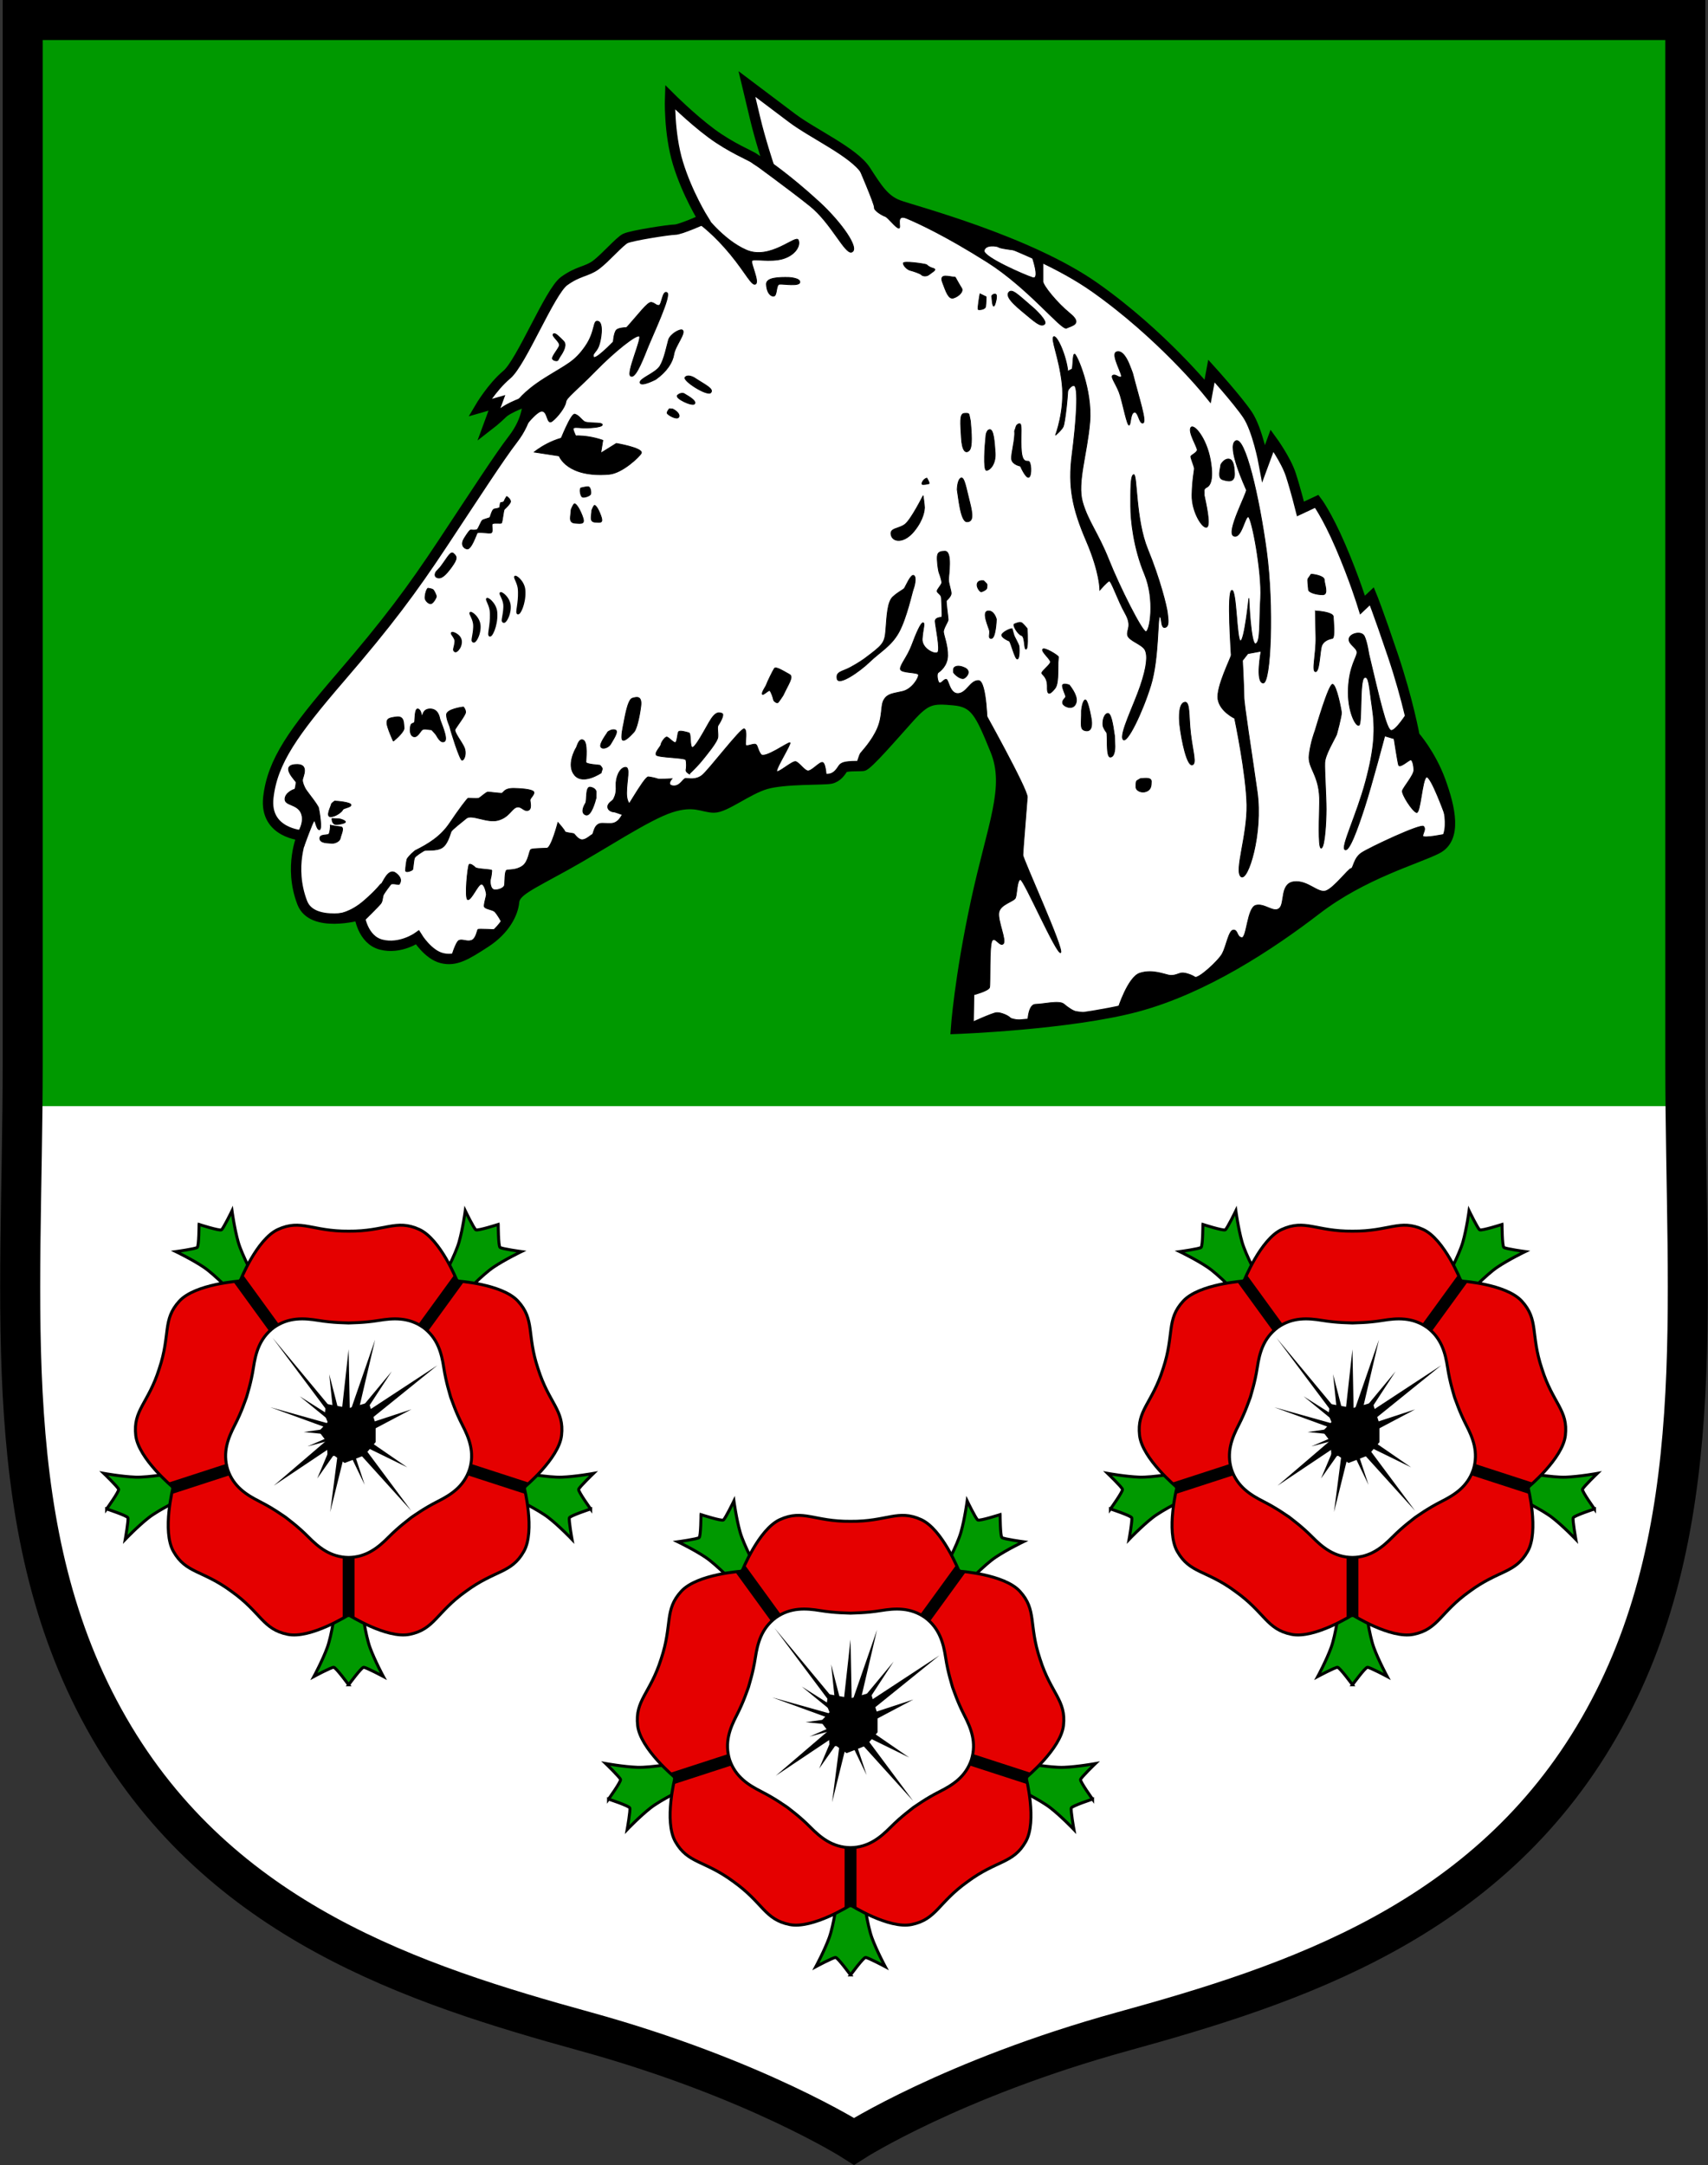 <?xml version="1.0" encoding="UTF-8" standalone="no"?>
<!-- Created with Inkscape (http://www.inkscape.org/) -->

<svg
   width="115.246mm"
   height="146.092mm"
   viewBox="0 0 115.246 146.092"
   version="1.1"
   id="svg5"
   inkscape:version="1.2.2 (732a01da63, 2022-12-09)"
   sodipodi:docname="DEU Hepstedt COA.svg"
   xmlns:inkscape="http://www.inkscape.org/namespaces/inkscape"
   xmlns:sodipodi="http://sodipodi.sourceforge.net/DTD/sodipodi-0.dtd"
   xmlns="http://www.w3.org/2000/svg"
   xmlns:svg="http://www.w3.org/2000/svg">
  <rect x="0" y="0" width="115.246" height="146.092" fill="#333333" stroke="none"/>
  <sodipodi:namedview
     id="namedview7"
     pagecolor="#9e9e9e"
     bordercolor="#666666"
     borderopacity="1.0"
     inkscape:showpageshadow="2"
     inkscape:pageopacity="0"
     inkscape:pagecheckerboard="0"
     inkscape:deskcolor="#8c8c8c"
     inkscape:document-units="mm"
     showgrid="false"
     inkscape:zoom="0.96942846"
     inkscape:cx="218.16979"
     inkscape:cy="276.96732"
     inkscape:current-layer="layer1" />
  <defs
     id="defs2">
    <inkscape:path-effect
       effect="powerstroke"
       id="path-effect1250"
       is_visible="true"
       lpeversion="1"
       offset_points="0.235,0.105 | 1.058,0.252 | 1.768,0.135"
       not_jump="false"
       sort_points="true"
       interpolator_type="CentripetalCatmullRom"
       interpolator_beta="0.2"
       start_linecap_type="zerowidth"
       linejoin_type="round"
       miter_limit="4"
       scale_width="1"
       end_linecap_type="zerowidth" />
    <inkscape:path-effect
       effect="powerstroke"
       id="path-effect1256"
       is_visible="true"
       lpeversion="1"
       offset_points="0.235,0.105 | 1.058,0.252 | 1.768,0.135"
       not_jump="false"
       sort_points="true"
       interpolator_type="CentripetalCatmullRom"
       interpolator_beta="0.2"
       start_linecap_type="zerowidth"
       linejoin_type="round"
       miter_limit="4"
       scale_width="1"
       end_linecap_type="zerowidth" />
    <inkscape:path-effect
       effect="powerstroke"
       id="path-effect1262"
       is_visible="true"
       lpeversion="1"
       offset_points="0.235,0.105 | 1.058,0.252 | 1.768,0.135"
       not_jump="false"
       sort_points="true"
       interpolator_type="CentripetalCatmullRom"
       interpolator_beta="0.2"
       start_linecap_type="zerowidth"
       linejoin_type="round"
       miter_limit="4"
       scale_width="1"
       end_linecap_type="zerowidth" />
    <inkscape:path-effect
       effect="powerstroke"
       id="path-effect1268"
       is_visible="true"
       lpeversion="1"
       offset_points="0.235,0.105 | 1.058,0.252 | 1.768,0.135"
       not_jump="false"
       sort_points="true"
       interpolator_type="CentripetalCatmullRom"
       interpolator_beta="0.2"
       start_linecap_type="zerowidth"
       linejoin_type="round"
       miter_limit="4"
       scale_width="1"
       end_linecap_type="zerowidth" />
    <inkscape:path-effect
       effect="powerstroke"
       id="path-effect1274"
       is_visible="true"
       lpeversion="1"
       offset_points="0.235,0.105 | 1.058,0.252 | 1.768,0.135"
       not_jump="false"
       sort_points="true"
       interpolator_type="CentripetalCatmullRom"
       interpolator_beta="0.2"
       start_linecap_type="zerowidth"
       linejoin_type="round"
       miter_limit="4"
       scale_width="1"
       end_linecap_type="zerowidth" />
  </defs>
  <g
     inkscape:label="Ebene 1"
     inkscape:groupmode="layer"
     id="layer1"
     transform="translate(-431.923,-348.543)">
    <g
       id="g5655"
       transform="translate(384.242,277.397)">
      <path
         id="path3365"
         style="fill:#009900;fill-opacity:1;stroke:none;stroke-width:2.7;stroke-dasharray:none"
         d="m 49.212,72.496 v 70.44 c 0,16.464 -1.72,31.689 5.821,44.786 7.541,13.097 20.638,17.33 32.147,20.505 11.509,3.175 18.124,7.408 18.124,7.408 0,0 6.615,-4.233 18.124,-7.408 11.509,-3.175 24.606,-7.408 32.147,-20.505 7.541,-13.097 5.821,-28.322 5.821,-44.786 V 72.496 h -56.092 z" />
      <path
         id="rect3422"
         style="fill:#ffffff;stroke:none;stroke-width:0.5;stroke-dasharray:none"
         d="m 49.196,145.785 c -0.153,15.371 -1.266,29.599 5.837,41.936 7.541,13.097 20.638,17.33 32.147,20.505 11.509,3.175 18.124,7.408 18.124,7.408 0,0 6.615,-4.233 18.124,-7.408 11.509,-3.175 24.606,-7.408 32.147,-20.505 7.103,-12.338 5.99,-26.565 5.837,-41.936 z" />
      <path
         id="path3427"
         style="fill:none;stroke:#000000;stroke-width:2.7;stroke-dasharray:none"
         d="m 49.212,72.496 v 70.44 c 0,16.464 -1.72,31.689 5.821,44.786 7.541,13.097 20.638,17.33 32.147,20.505 11.509,3.175 18.124,7.408 18.124,7.408 0,0 6.615,-4.233 18.124,-7.408 11.509,-3.175 24.606,-7.408 32.147,-20.505 7.541,-13.097 5.821,-28.322 5.821,-44.786 V 72.496 h -56.092 z" />
      <g
         id="g1777"
         transform="translate(-2.593,4.415)">
        <g
           id="g1514"
           transform="matrix(1,0,0,-1,-169.583,331.82)">
          <g
             id="g1146">
            <path
               id="path912"
               style="fill:#009900;fill-opacity:1;stroke:#000000;stroke-width:0.2"
               d="m 243.381,151.405 c 0,0 -0.856,1.17 -1.008,1.181 -0.152,0.012 -1.333,-0.62 -1.333,-0.62 0,0 0.585,1.087 0.9,1.952 0.316,0.865 0.548,2.628 0.548,2.628 h 0.893 0.893 c 0,0 0.233,-1.762 0.548,-2.628 0.316,-0.865 0.9,-1.952 0.9,-1.952 0,0 -1.181,0.631 -1.333,0.62 -0.152,-0.012 -1.008,-1.181 -1.008,-1.181 z"
               sodipodi:nodetypes="cscscccscsc"
               inkscape:transform-center-y="-14.60013" />
            <path
               id="path1133"
               style="fill:#009900;fill-opacity:1;stroke:#000000;stroke-width:0.2"
               d="m 259.712,163.27 c 0,0 -1.377,-0.453 -1.435,-0.594 -0.058,-0.141 0.177,-1.459 0.177,-1.459 0,0 -0.853,0.892 -1.579,1.459 -0.725,0.568 -2.33,1.333 -2.33,1.333 l 0.276,0.849 0.276,0.849 c 0,0 1.748,-0.323 2.669,-0.291 0.92,0.033 2.135,0.253 2.135,0.253 0,0 -0.965,-0.928 -1.001,-1.077 -0.036,-0.148 0.812,-1.324 0.812,-1.324 z"
               sodipodi:nodetypes="cscscccscsc"
               inkscape:transform-center-y="-5.113695"
               inkscape:transform-center-x="-13.842235" />
            <path
               id="path1135"
               style="fill:#009900;fill-opacity:1;stroke:#000000;stroke-width:0.2"
               d="m 253.474,182.468 c 0,0 0.005,-1.45 0.121,-1.548 0.116,-0.099 1.443,-0.282 1.443,-0.282 0,0 -1.112,-0.536 -1.876,-1.05 -0.764,-0.514 -1.988,-1.804 -1.988,-1.804 l -0.722,0.525 -0.722,0.525 c 0,0 0.848,1.563 1.101,2.448 0.253,0.886 0.419,2.109 0.419,2.109 0,0 0.585,-1.205 0.714,-1.285 0.13,-0.08 1.51,0.363 1.51,0.363 z"
               sodipodi:nodetypes="cscscccscsc"
               inkscape:transform-center-y="12.01023"
               inkscape:transform-center-x="-9.00258" />
            <path
               id="path1137"
               style="fill:#009900;fill-opacity:1;stroke:#000000;stroke-width:0.2"
               d="m 233.288,182.468 c 0,0 1.38,-0.443 1.51,-0.363 0.13,0.08 0.714,1.285 0.714,1.285 0,0 0.166,-1.223 0.419,-2.109 0.253,-0.886 1.101,-2.448 1.101,-2.448 l -0.722,-0.525 -0.722,-0.525 c 0,0 -1.224,1.289 -1.988,1.804 -0.764,0.514 -1.876,1.05 -1.876,1.05 0,0 1.327,0.184 1.443,0.282 0.116,0.099 0.121,1.548 0.121,1.548 z"
               sodipodi:nodetypes="cscscccscsc"
               inkscape:transform-center-y="12.01023"
               inkscape:transform-center-x="9.00258" />
            <path
               id="path1139"
               style="fill:#009900;fill-opacity:1;stroke:#000000;stroke-width:0.2"
               d="m 227.05,163.27 c 0,0 0.848,1.176 0.812,1.324 -0.036,0.148 -1.001,1.077 -1.001,1.077 0,0 1.214,-0.22 2.135,-0.253 0.92,-0.033 2.669,0.291 2.669,0.291 l 0.276,-0.849 0.276,-0.849 c 0,0 -1.604,-0.766 -2.33,-1.333 -0.725,-0.568 -1.579,-1.459 -1.579,-1.459 0,0 0.235,1.319 0.177,1.459 -0.058,0.141 -1.435,0.594 -1.435,0.594 z"
               sodipodi:nodetypes="cscscccscsc"
               inkscape:transform-center-y="-5.113695"
               inkscape:transform-center-x="13.842235" />
          </g>
          <path
             style="fill:#e50000;fill-opacity:1;stroke:#000000;stroke-width:0.2;stroke-dasharray:none"
             d="m 239.384,174.077 -3.324,4.575 c 0,0 1.119,2.825 2.556,3.48 1.57,0.716 2.306,-0.139 4.765,-0.117 2.459,-0.022 3.195,0.833 4.765,0.117 1.437,-0.656 2.556,-3.48 2.556,-3.48 l -3.324,-4.575 z"
             id="path1374"
             sodipodi:nodetypes="ccscsccc"
             inkscape:transform-center-y="9.6722221" />
          <path
             style="fill:#e50000;fill-opacity:1;stroke:#000000;stroke-width:0.2;stroke-dasharray:none"
             d="m 236.914,166.475 -5.378,-1.748 c 0,0 -2.341,1.937 -2.52,3.506 -0.196,1.715 0.845,2.15 1.584,4.496 0.781,2.332 0.195,3.296 1.361,4.568 1.068,1.164 4.1,1.355 4.1,1.355 l 3.324,-4.575 z"
             id="path1376"
             sodipodi:nodetypes="ccscsccc"
             inkscape:transform-center-y="3.1137797"
             inkscape:transform-center-x="9.1933549" />
          <path
             style="fill:#e50000;fill-opacity:1;stroke:#000000;stroke-width:0.2;stroke-dasharray:none"
             d="m 243.381,161.776 v -5.655 c 0,0 -2.565,-1.628 -4.113,-1.313 -1.691,0.343 -1.784,1.468 -3.786,2.895 -1.976,1.463 -3.074,1.204 -3.924,2.706 -0.777,1.375 -0.022,4.318 -0.022,4.318 l 5.378,1.748 z"
             id="path1378"
             sodipodi:nodetypes="ccscsccc"
             inkscape:transform-center-y="-7.9550057"
             inkscape:transform-center-x="6.0873505" />
          <path
             style="fill:#e50000;fill-opacity:1;stroke:#000000;stroke-width:0.2;stroke-dasharray:none"
             d="m 249.848,166.475 5.378,-1.748 c 0,0 0.755,-2.943 -0.022,-4.318 -0.849,-1.502 -1.948,-1.243 -3.924,-2.706 -2.002,-1.427 -2.095,-2.552 -3.786,-2.895 -1.548,-0.314 -4.113,1.313 -4.113,1.313 l -1e-5,5.655 z"
             id="path1380"
             sodipodi:nodetypes="ccscsccc"
             inkscape:transform-center-y="-7.9550116"
             inkscape:transform-center-x="-6.0873637" />
          <path
             style="fill:#e50000;fill-opacity:1;stroke:#000000;stroke-width:0.2;stroke-dasharray:none"
             d="m 247.378,174.077 3.324,4.575 c 0,0 3.032,-0.191 4.1,-1.355 1.166,-1.272 0.58,-2.236 1.361,-4.568 0.739,-2.345 1.78,-2.781 1.584,-4.496 -0.179,-1.569 -2.52,-3.506 -2.52,-3.506 l -5.378,1.748 z"
             id="path1382"
             sodipodi:nodetypes="ccscsccc"
             inkscape:transform-center-y="3.1137997"
             inkscape:transform-center-x="-9.1933639" />
          <path
             style="fill:none;stroke:#000000;stroke-width:0.8;stroke-linecap:butt;stroke-dasharray:none"
             d="m 243.381,155.986 v 5.79"
             id="path1225" />
          <path
             style="fill:none;stroke:#000000;stroke-width:0.8;stroke-linecap:butt;stroke-dasharray:none"
             d="m 255.354,164.685 -5.506,1.789"
             id="path1227"
             inkscape:transform-center-y="-2.9958703"
             inkscape:transform-center-x="-9.2203156" />
          <path
             style="fill:none;stroke:#000000;stroke-width:0.8;stroke-linecap:butt;stroke-dasharray:none"
             d="m 250.781,178.761 -3.403,-4.684"
             id="path1229"
             inkscape:transform-center-y="7.8432697"
             inkscape:transform-center-x="-5.6984756" />
          <path
             style="fill:none;stroke:#000000;stroke-width:0.8;stroke-linecap:butt;stroke-dasharray:none"
             d="m 235.981,178.761 3.403,-4.684"
             id="path1231"
             inkscape:transform-center-y="7.8432747"
             inkscape:transform-center-x="5.6984694" />
          <path
             style="fill:none;stroke:#000000;stroke-width:0.8;stroke-linecap:butt;stroke-dasharray:none"
             d="m 231.408,164.685 5.506,1.789"
             id="path1233"
             inkscape:transform-center-y="-2.9958603"
             inkscape:transform-center-x="9.2203194" />
          <path
             style="fill:#ffffff;stroke:#000000;stroke-width:0.2;stroke-dasharray:none"
             d="m 237.369,163.777 c -0.864,0.436 -1.752,0.987 -2.147,2.148 -0.363,1.171 0.031,2.139 0.474,3 0.484,0.941 0.713,1.689 0.795,1.89 0.051,0.211 0.307,0.95 0.467,1.996 0.147,0.957 0.397,1.971 1.379,2.705 1.002,0.707 2.044,0.631 2.999,0.476 1.045,-0.17 1.827,-0.156 2.043,-0.172 0.216,0.017 0.998,0.002 2.043,0.172 0.956,0.155 1.998,0.231 2.999,-0.476 0.982,-0.734 1.232,-1.749 1.379,-2.705 0.161,-1.046 0.416,-1.786 0.467,-1.996 0.083,-0.201 0.311,-0.949 0.795,-1.89 0.443,-0.861 0.837,-1.828 0.474,-3 -0.395,-1.161 -1.282,-1.712 -2.147,-2.148 -0.945,-0.477 -1.57,-0.948 -1.754,-1.062 -0.165,-0.141 -0.806,-0.589 -1.552,-1.34 -0.682,-0.687 -1.48,-1.361 -2.706,-1.378 -1.226,0.017 -2.025,0.691 -2.706,1.378 -0.745,0.752 -1.386,1.2 -1.552,1.34 -0.185,0.114 -0.809,0.585 -1.754,1.062 z"
             id="path1316"
             sodipodi:nodetypes="scscscscscscscscscscs"
             inkscape:transform-center-y="-1.8110141"
             inkscape:transform-center-x="6.2797045" />
          <g
             id="g1476">
            <path
               style="fill:#000000;stroke:none;stroke-width:0.1;stroke-linecap:butt;stroke-dasharray:none"
               d="m 243.113,166.373 1.329,0.513 0.761,0.893 v 1.224 l -0.463,1.455 -1.339,-0.38 -1.538,0.281 -0.099,-0.728 0.198,-0.496 -0.595,-0.628 0.529,-0.695 0.066,-0.992 0.463,0.033 z"
               id="path1319"
               sodipodi:nodetypes="cccccccccccccc" />
            <path
               style="fill:#000000;stroke:none;stroke-width:0.1;stroke-linecap:butt;stroke-dasharray:none"
               d="m 241.894,169.947 -3.647,4.877 3.916,-4.713 z"
               id="path1424"
               sodipodi:nodetypes="cccc" />
            <path
               style="fill:#000000;stroke:none;stroke-width:0.1;stroke-linecap:butt;stroke-dasharray:none"
               d="m 242.911,169.818 0.468,4.221 0.082,-4.233 z"
               id="path1426" />
            <path
               style="fill:#000000;stroke:none;stroke-width:0.1;stroke-linecap:butt;stroke-dasharray:none"
               d="m 243.519,169.935 1.649,4.759 -1.076,-4.607 z"
               id="path1428"
               sodipodi:nodetypes="cccc" />
            <path
               style="fill:#000000;stroke:none;stroke-width:0.1;stroke-linecap:butt;stroke-dasharray:none"
               d="m 241.871,169.409 -1.789,1.462 1.789,-1.134 z"
               id="path1430" />
            <path
               style="fill:#000000;stroke:none;stroke-width:0.1;stroke-linecap:butt;stroke-dasharray:none"
               d="m 241.917,168.742 -3.823,1.392 3.928,-1.1 z"
               id="path1432"
               sodipodi:nodetypes="cccc" />
            <path
               style="fill:#000000;stroke:none;stroke-width:0.1;stroke-linecap:butt;stroke-dasharray:none"
               d="m 241.637,168.333 -1.286,0.129 1.239,0.175 z"
               id="path1434" />
            <path
               style="fill:#000000;stroke:none;stroke-width:0.1;stroke-linecap:butt;stroke-dasharray:none"
               d="m 242.011,167.994 -3.683,-3.152 3.765,2.52 z"
               id="path1436"
               sodipodi:nodetypes="cccc" />
            <path
               style="fill:#000000;stroke:none;stroke-width:0.1;stroke-linecap:butt;stroke-dasharray:none"
               d="m 242.023,167.865 -1.415,-0.374 1.321,0.573 z"
               id="path1438" />
            <path
               style="fill:#000000;stroke:none;stroke-width:0.1;stroke-linecap:butt;stroke-dasharray:none"
               d="m 244.197,166.918 3.409,-3.771 -3.093,4.157 z"
               id="path1440"
               sodipodi:nodetypes="cccc" />
            <path
               style="fill:#000000;stroke:none;stroke-width:0.1;stroke-linecap:butt;stroke-dasharray:none"
               d="m 244.595,167.421 2.742,-1.342 -2.508,1.728 z"
               id="path1442"
               sodipodi:nodetypes="cccc" />
            <path
               style="fill:#000000;stroke:none;stroke-width:0.1;stroke-linecap:butt;stroke-dasharray:none"
               d="m 242.631,166.883 -0.496,-3.825 0.906,3.649 z"
               id="path1444"
               sodipodi:nodetypes="cccc" />
            <path
               style="fill:#000000;stroke:none;stroke-width:0.1;stroke-linecap:butt;stroke-dasharray:none"
               d="m 242.046,167.187 -0.783,-1.859 1.134,1.614 z"
               id="path1446" />
            <path
               style="fill:#000000;stroke:none;stroke-width:0.1;stroke-linecap:butt;stroke-dasharray:none"
               d="m 243.613,166.661 0.851,-1.764 -0.629,1.904 z"
               id="path1448"
               sodipodi:nodetypes="cccc" />
            <path
               style="fill:#000000;stroke:none;stroke-width:0.1;stroke-linecap:butt;stroke-dasharray:none"
               d="m 245.098,168.66 2.52,1.332 -2.601,-0.853 z"
               id="path1450"
               sodipodi:nodetypes="cccc" />
            <path
               style="fill:#000000;stroke:none;stroke-width:0.1;stroke-linecap:butt;stroke-dasharray:none"
               d="m 244.958,169.397 4.419,3.57 -4.712,-3.091 z"
               id="path1452"
               sodipodi:nodetypes="cccc" />
            <path
               style="fill:#000000;stroke:none;stroke-width:0.1;stroke-linecap:butt;stroke-dasharray:none"
               d="m 244.747,170.192 1.543,2.362 -1.906,-2.292 z"
               id="path1454" />
            <path
               style="fill:#000000;stroke:none;stroke-width:0.1;stroke-linecap:butt;stroke-dasharray:none"
               d="m 242.303,170.145 -0.232,2.216 0.594,-2.297 z"
               id="path1456"
               sodipodi:nodetypes="cccc" />
          </g>
        </g>
        <g
           id="g1590"
           transform="matrix(1,0,0,-1,-101.85,331.82)">
          <g
             id="g1528">
            <path
               id="path1518"
               style="fill:#009900;fill-opacity:1;stroke:#000000;stroke-width:0.2"
               d="m 243.381,151.405 c 0,0 -0.856,1.17 -1.008,1.181 -0.152,0.012 -1.333,-0.62 -1.333,-0.62 0,0 0.585,1.087 0.9,1.952 0.316,0.865 0.548,2.628 0.548,2.628 h 0.893 0.893 c 0,0 0.233,-1.762 0.548,-2.628 0.316,-0.865 0.9,-1.952 0.9,-1.952 0,0 -1.181,0.631 -1.333,0.62 -0.152,-0.012 -1.008,-1.181 -1.008,-1.181 z"
               sodipodi:nodetypes="cscscccscsc"
               inkscape:transform-center-y="-14.60013" />
            <path
               id="path1520"
               style="fill:#009900;fill-opacity:1;stroke:#000000;stroke-width:0.2"
               d="m 259.712,163.27 c 0,0 -1.377,-0.453 -1.435,-0.594 -0.058,-0.141 0.177,-1.459 0.177,-1.459 0,0 -0.853,0.892 -1.579,1.459 -0.725,0.568 -2.33,1.333 -2.33,1.333 l 0.276,0.849 0.276,0.849 c 0,0 1.748,-0.323 2.669,-0.291 0.92,0.033 2.135,0.253 2.135,0.253 0,0 -0.965,-0.928 -1.001,-1.077 -0.036,-0.148 0.812,-1.324 0.812,-1.324 z"
               sodipodi:nodetypes="cscscccscsc"
               inkscape:transform-center-y="-5.113695"
               inkscape:transform-center-x="-13.842235" />
            <path
               id="path1522"
               style="fill:#009900;fill-opacity:1;stroke:#000000;stroke-width:0.2"
               d="m 253.474,182.468 c 0,0 0.005,-1.45 0.121,-1.548 0.116,-0.099 1.443,-0.282 1.443,-0.282 0,0 -1.112,-0.536 -1.876,-1.05 -0.764,-0.514 -1.988,-1.804 -1.988,-1.804 l -0.722,0.525 -0.722,0.525 c 0,0 0.848,1.563 1.101,2.448 0.253,0.886 0.419,2.109 0.419,2.109 0,0 0.585,-1.205 0.714,-1.285 0.13,-0.08 1.51,0.363 1.51,0.363 z"
               sodipodi:nodetypes="cscscccscsc"
               inkscape:transform-center-y="12.01023"
               inkscape:transform-center-x="-9.00258" />
            <path
               id="path1524"
               style="fill:#009900;fill-opacity:1;stroke:#000000;stroke-width:0.2"
               d="m 233.288,182.468 c 0,0 1.38,-0.443 1.51,-0.363 0.13,0.08 0.714,1.285 0.714,1.285 0,0 0.166,-1.223 0.419,-2.109 0.253,-0.886 1.101,-2.448 1.101,-2.448 l -0.722,-0.525 -0.722,-0.525 c 0,0 -1.224,1.289 -1.988,1.804 -0.764,0.514 -1.876,1.05 -1.876,1.05 0,0 1.327,0.184 1.443,0.282 0.116,0.099 0.121,1.548 0.121,1.548 z"
               sodipodi:nodetypes="cscscccscsc"
               inkscape:transform-center-y="12.01023"
               inkscape:transform-center-x="9.00258" />
            <path
               id="path1526"
               style="fill:#009900;fill-opacity:1;stroke:#000000;stroke-width:0.2"
               d="m 227.05,163.27 c 0,0 0.848,1.176 0.812,1.324 -0.036,0.148 -1.001,1.077 -1.001,1.077 0,0 1.214,-0.22 2.135,-0.253 0.92,-0.033 2.669,0.291 2.669,0.291 l 0.276,-0.849 0.276,-0.849 c 0,0 -1.604,-0.766 -2.33,-1.333 -0.725,-0.568 -1.579,-1.459 -1.579,-1.459 0,0 0.235,1.319 0.177,1.459 -0.058,0.141 -1.435,0.594 -1.435,0.594 z"
               sodipodi:nodetypes="cscscccscsc"
               inkscape:transform-center-y="-5.113695"
               inkscape:transform-center-x="13.842235" />
          </g>
          <path
             style="fill:#e50000;fill-opacity:1;stroke:#000000;stroke-width:0.2;stroke-dasharray:none"
             d="m 239.384,174.077 -3.324,4.575 c 0,0 1.119,2.825 2.556,3.48 1.57,0.716 2.306,-0.139 4.765,-0.117 2.459,-0.022 3.195,0.833 4.765,0.117 1.437,-0.656 2.556,-3.48 2.556,-3.48 l -3.324,-4.575 z"
             id="path1530"
             sodipodi:nodetypes="ccscsccc"
             inkscape:transform-center-y="9.6722221" />
          <path
             style="fill:#e50000;fill-opacity:1;stroke:#000000;stroke-width:0.2;stroke-dasharray:none"
             d="m 236.914,166.475 -5.378,-1.748 c 0,0 -2.341,1.937 -2.52,3.506 -0.196,1.715 0.845,2.15 1.584,4.496 0.781,2.332 0.195,3.296 1.361,4.568 1.068,1.164 4.1,1.355 4.1,1.355 l 3.324,-4.575 z"
             id="path1532"
             sodipodi:nodetypes="ccscsccc"
             inkscape:transform-center-y="3.1137797"
             inkscape:transform-center-x="9.1933549" />
          <path
             style="fill:#e50000;fill-opacity:1;stroke:#000000;stroke-width:0.2;stroke-dasharray:none"
             d="m 243.381,161.776 v -5.655 c 0,0 -2.565,-1.628 -4.113,-1.313 -1.691,0.343 -1.784,1.468 -3.786,2.895 -1.976,1.463 -3.074,1.204 -3.924,2.706 -0.777,1.375 -0.022,4.318 -0.022,4.318 l 5.378,1.748 z"
             id="path1534"
             sodipodi:nodetypes="ccscsccc"
             inkscape:transform-center-y="-7.9550057"
             inkscape:transform-center-x="6.0873505" />
          <path
             style="fill:#e50000;fill-opacity:1;stroke:#000000;stroke-width:0.2;stroke-dasharray:none"
             d="m 249.848,166.475 5.378,-1.748 c 0,0 0.755,-2.943 -0.022,-4.318 -0.849,-1.502 -1.948,-1.243 -3.924,-2.706 -2.002,-1.427 -2.095,-2.552 -3.786,-2.895 -1.548,-0.314 -4.113,1.313 -4.113,1.313 l -1e-5,5.655 z"
             id="path1536"
             sodipodi:nodetypes="ccscsccc"
             inkscape:transform-center-y="-7.9550116"
             inkscape:transform-center-x="-6.0873637" />
          <path
             style="fill:#e50000;fill-opacity:1;stroke:#000000;stroke-width:0.2;stroke-dasharray:none"
             d="m 247.378,174.077 3.324,4.575 c 0,0 3.032,-0.191 4.1,-1.355 1.166,-1.272 0.58,-2.236 1.361,-4.568 0.739,-2.345 1.78,-2.781 1.584,-4.496 -0.179,-1.569 -2.52,-3.506 -2.52,-3.506 l -5.378,1.748 z"
             id="path1538"
             sodipodi:nodetypes="ccscsccc"
             inkscape:transform-center-y="3.1137997"
             inkscape:transform-center-x="-9.1933639" />
          <path
             style="fill:none;stroke:#000000;stroke-width:0.8;stroke-linecap:butt;stroke-dasharray:none"
             d="m 243.381,155.986 v 5.79"
             id="path1540" />
          <path
             style="fill:none;stroke:#000000;stroke-width:0.8;stroke-linecap:butt;stroke-dasharray:none"
             d="m 255.354,164.685 -5.506,1.789"
             id="path1542"
             inkscape:transform-center-y="-2.9958703"
             inkscape:transform-center-x="-9.2203156" />
          <path
             style="fill:none;stroke:#000000;stroke-width:0.8;stroke-linecap:butt;stroke-dasharray:none"
             d="m 250.781,178.761 -3.403,-4.684"
             id="path1544"
             inkscape:transform-center-y="7.8432697"
             inkscape:transform-center-x="-5.6984756" />
          <path
             style="fill:none;stroke:#000000;stroke-width:0.8;stroke-linecap:butt;stroke-dasharray:none"
             d="m 235.981,178.761 3.403,-4.684"
             id="path1546"
             inkscape:transform-center-y="7.8432747"
             inkscape:transform-center-x="5.6984694" />
          <path
             style="fill:none;stroke:#000000;stroke-width:0.8;stroke-linecap:butt;stroke-dasharray:none"
             d="m 231.408,164.685 5.506,1.789"
             id="path1548"
             inkscape:transform-center-y="-2.9958603"
             inkscape:transform-center-x="9.2203194" />
          <path
             style="fill:#ffffff;stroke:#000000;stroke-width:0.2;stroke-dasharray:none"
             d="m 237.369,163.777 c -0.864,0.436 -1.752,0.987 -2.147,2.148 -0.363,1.171 0.031,2.139 0.474,3 0.484,0.941 0.713,1.689 0.795,1.89 0.051,0.211 0.307,0.95 0.467,1.996 0.147,0.957 0.397,1.971 1.379,2.705 1.002,0.707 2.044,0.631 2.999,0.476 1.045,-0.17 1.827,-0.156 2.043,-0.172 0.216,0.017 0.998,0.002 2.043,0.172 0.956,0.155 1.998,0.231 2.999,-0.476 0.982,-0.734 1.232,-1.749 1.379,-2.705 0.161,-1.046 0.416,-1.786 0.467,-1.996 0.083,-0.201 0.311,-0.949 0.795,-1.89 0.443,-0.861 0.837,-1.828 0.474,-3 -0.395,-1.161 -1.282,-1.712 -2.147,-2.148 -0.945,-0.477 -1.57,-0.948 -1.754,-1.062 -0.165,-0.141 -0.806,-0.589 -1.552,-1.34 -0.682,-0.687 -1.48,-1.361 -2.706,-1.378 -1.226,0.017 -2.025,0.691 -2.706,1.378 -0.745,0.752 -1.386,1.2 -1.552,1.34 -0.185,0.114 -0.809,0.585 -1.754,1.062 z"
             id="path1550"
             sodipodi:nodetypes="scscscscscscscscscscs"
             inkscape:transform-center-y="-1.8110141"
             inkscape:transform-center-x="6.2797045" />
          <g
             id="g1588">
            <path
               style="fill:#000000;stroke:none;stroke-width:0.1;stroke-linecap:butt;stroke-dasharray:none"
               d="m 243.113,166.373 1.329,0.513 0.761,0.893 v 1.224 l -0.463,1.455 -1.339,-0.38 -1.538,0.281 -0.099,-0.728 0.198,-0.496 -0.595,-0.628 0.529,-0.695 0.066,-0.992 0.463,0.033 z"
               id="path1552"
               sodipodi:nodetypes="cccccccccccccc" />
            <path
               style="fill:#000000;stroke:none;stroke-width:0.1;stroke-linecap:butt;stroke-dasharray:none"
               d="m 241.894,169.947 -3.647,4.877 3.916,-4.713 z"
               id="path1554"
               sodipodi:nodetypes="cccc" />
            <path
               style="fill:#000000;stroke:none;stroke-width:0.1;stroke-linecap:butt;stroke-dasharray:none"
               d="m 242.911,169.818 0.468,4.221 0.082,-4.233 z"
               id="path1556" />
            <path
               style="fill:#000000;stroke:none;stroke-width:0.1;stroke-linecap:butt;stroke-dasharray:none"
               d="m 243.519,169.935 1.649,4.759 -1.076,-4.607 z"
               id="path1558"
               sodipodi:nodetypes="cccc" />
            <path
               style="fill:#000000;stroke:none;stroke-width:0.1;stroke-linecap:butt;stroke-dasharray:none"
               d="m 241.871,169.409 -1.789,1.462 1.789,-1.134 z"
               id="path1560" />
            <path
               style="fill:#000000;stroke:none;stroke-width:0.1;stroke-linecap:butt;stroke-dasharray:none"
               d="m 241.917,168.742 -3.823,1.392 3.928,-1.1 z"
               id="path1562"
               sodipodi:nodetypes="cccc" />
            <path
               style="fill:#000000;stroke:none;stroke-width:0.1;stroke-linecap:butt;stroke-dasharray:none"
               d="m 241.637,168.333 -1.286,0.129 1.239,0.175 z"
               id="path1564" />
            <path
               style="fill:#000000;stroke:none;stroke-width:0.1;stroke-linecap:butt;stroke-dasharray:none"
               d="m 242.011,167.994 -3.683,-3.152 3.765,2.52 z"
               id="path1566"
               sodipodi:nodetypes="cccc" />
            <path
               style="fill:#000000;stroke:none;stroke-width:0.1;stroke-linecap:butt;stroke-dasharray:none"
               d="m 242.023,167.865 -1.415,-0.374 1.321,0.573 z"
               id="path1568" />
            <path
               style="fill:#000000;stroke:none;stroke-width:0.1;stroke-linecap:butt;stroke-dasharray:none"
               d="m 244.197,166.918 3.409,-3.771 -3.093,4.157 z"
               id="path1570"
               sodipodi:nodetypes="cccc" />
            <path
               style="fill:#000000;stroke:none;stroke-width:0.1;stroke-linecap:butt;stroke-dasharray:none"
               d="m 244.595,167.421 2.742,-1.342 -2.508,1.728 z"
               id="path1572"
               sodipodi:nodetypes="cccc" />
            <path
               style="fill:#000000;stroke:none;stroke-width:0.1;stroke-linecap:butt;stroke-dasharray:none"
               d="m 242.631,166.883 -0.496,-3.825 0.906,3.649 z"
               id="path1574"
               sodipodi:nodetypes="cccc" />
            <path
               style="fill:#000000;stroke:none;stroke-width:0.1;stroke-linecap:butt;stroke-dasharray:none"
               d="m 242.046,167.187 -0.783,-1.859 1.134,1.614 z"
               id="path1576" />
            <path
               style="fill:#000000;stroke:none;stroke-width:0.1;stroke-linecap:butt;stroke-dasharray:none"
               d="m 243.613,166.661 0.851,-1.764 -0.629,1.904 z"
               id="path1578"
               sodipodi:nodetypes="cccc" />
            <path
               style="fill:#000000;stroke:none;stroke-width:0.1;stroke-linecap:butt;stroke-dasharray:none"
               d="m 245.098,168.66 2.52,1.332 -2.601,-0.853 z"
               id="path1580"
               sodipodi:nodetypes="cccc" />
            <path
               style="fill:#000000;stroke:none;stroke-width:0.1;stroke-linecap:butt;stroke-dasharray:none"
               d="m 244.958,169.397 4.419,3.57 -4.712,-3.091 z"
               id="path1582"
               sodipodi:nodetypes="cccc" />
            <path
               style="fill:#000000;stroke:none;stroke-width:0.1;stroke-linecap:butt;stroke-dasharray:none"
               d="m 244.747,170.192 1.543,2.362 -1.906,-2.292 z"
               id="path1584" />
            <path
               style="fill:#000000;stroke:none;stroke-width:0.1;stroke-linecap:butt;stroke-dasharray:none"
               d="m 242.303,170.145 -0.232,2.216 0.594,-2.297 z"
               id="path1586"
               sodipodi:nodetypes="cccc" />
          </g>
        </g>
        <g
           id="g1664"
           transform="matrix(1,0,0,-1,-135.717,351.4)">
          <g
             id="g1602">
            <path
               id="path1592"
               style="fill:#009900;fill-opacity:1;stroke:#000000;stroke-width:0.2"
               d="m 243.381,151.405 c 0,0 -0.856,1.17 -1.008,1.181 -0.152,0.012 -1.333,-0.62 -1.333,-0.62 0,0 0.585,1.087 0.9,1.952 0.316,0.865 0.548,2.628 0.548,2.628 h 0.893 0.893 c 0,0 0.233,-1.762 0.548,-2.628 0.316,-0.865 0.9,-1.952 0.9,-1.952 0,0 -1.181,0.631 -1.333,0.62 -0.152,-0.012 -1.008,-1.181 -1.008,-1.181 z"
               sodipodi:nodetypes="cscscccscsc"
               inkscape:transform-center-y="-14.60013" />
            <path
               id="path1594"
               style="fill:#009900;fill-opacity:1;stroke:#000000;stroke-width:0.2"
               d="m 259.712,163.27 c 0,0 -1.377,-0.453 -1.435,-0.594 -0.058,-0.141 0.177,-1.459 0.177,-1.459 0,0 -0.853,0.892 -1.579,1.459 -0.725,0.568 -2.33,1.333 -2.33,1.333 l 0.276,0.849 0.276,0.849 c 0,0 1.748,-0.323 2.669,-0.291 0.92,0.033 2.135,0.253 2.135,0.253 0,0 -0.965,-0.928 -1.001,-1.077 -0.036,-0.148 0.812,-1.324 0.812,-1.324 z"
               sodipodi:nodetypes="cscscccscsc"
               inkscape:transform-center-y="-5.113695"
               inkscape:transform-center-x="-13.842235" />
            <path
               id="path1596"
               style="fill:#009900;fill-opacity:1;stroke:#000000;stroke-width:0.2"
               d="m 253.474,182.468 c 0,0 0.005,-1.45 0.121,-1.548 0.116,-0.099 1.443,-0.282 1.443,-0.282 0,0 -1.112,-0.536 -1.876,-1.05 -0.764,-0.514 -1.988,-1.804 -1.988,-1.804 l -0.722,0.525 -0.722,0.525 c 0,0 0.848,1.563 1.101,2.448 0.253,0.886 0.419,2.109 0.419,2.109 0,0 0.585,-1.205 0.714,-1.285 0.13,-0.08 1.51,0.363 1.51,0.363 z"
               sodipodi:nodetypes="cscscccscsc"
               inkscape:transform-center-y="12.01023"
               inkscape:transform-center-x="-9.00258" />
            <path
               id="path1598"
               style="fill:#009900;fill-opacity:1;stroke:#000000;stroke-width:0.2"
               d="m 233.288,182.468 c 0,0 1.38,-0.443 1.51,-0.363 0.13,0.08 0.714,1.285 0.714,1.285 0,0 0.166,-1.223 0.419,-2.109 0.253,-0.886 1.101,-2.448 1.101,-2.448 l -0.722,-0.525 -0.722,-0.525 c 0,0 -1.224,1.289 -1.988,1.804 -0.764,0.514 -1.876,1.05 -1.876,1.05 0,0 1.327,0.184 1.443,0.282 0.116,0.099 0.121,1.548 0.121,1.548 z"
               sodipodi:nodetypes="cscscccscsc"
               inkscape:transform-center-y="12.01023"
               inkscape:transform-center-x="9.00258" />
            <path
               id="path1600"
               style="fill:#009900;fill-opacity:1;stroke:#000000;stroke-width:0.2"
               d="m 227.05,163.27 c 0,0 0.848,1.176 0.812,1.324 -0.036,0.148 -1.001,1.077 -1.001,1.077 0,0 1.214,-0.22 2.135,-0.253 0.92,-0.033 2.669,0.291 2.669,0.291 l 0.276,-0.849 0.276,-0.849 c 0,0 -1.604,-0.766 -2.33,-1.333 -0.725,-0.568 -1.579,-1.459 -1.579,-1.459 0,0 0.235,1.319 0.177,1.459 -0.058,0.141 -1.435,0.594 -1.435,0.594 z"
               sodipodi:nodetypes="cscscccscsc"
               inkscape:transform-center-y="-5.113695"
               inkscape:transform-center-x="13.842235" />
          </g>
          <path
             style="fill:#e50000;fill-opacity:1;stroke:#000000;stroke-width:0.2;stroke-dasharray:none"
             d="m 239.384,174.077 -3.324,4.575 c 0,0 1.119,2.825 2.556,3.48 1.57,0.716 2.306,-0.139 4.765,-0.117 2.459,-0.022 3.195,0.833 4.765,0.117 1.437,-0.656 2.556,-3.48 2.556,-3.48 l -3.324,-4.575 z"
             id="path1604"
             sodipodi:nodetypes="ccscsccc"
             inkscape:transform-center-y="9.6722221" />
          <path
             style="fill:#e50000;fill-opacity:1;stroke:#000000;stroke-width:0.2;stroke-dasharray:none"
             d="m 236.914,166.475 -5.378,-1.748 c 0,0 -2.341,1.937 -2.52,3.506 -0.196,1.715 0.845,2.15 1.584,4.496 0.781,2.332 0.195,3.296 1.361,4.568 1.068,1.164 4.1,1.355 4.1,1.355 l 3.324,-4.575 z"
             id="path1606"
             sodipodi:nodetypes="ccscsccc"
             inkscape:transform-center-y="3.1137797"
             inkscape:transform-center-x="9.1933549" />
          <path
             style="fill:#e50000;fill-opacity:1;stroke:#000000;stroke-width:0.2;stroke-dasharray:none"
             d="m 243.381,161.776 v -5.655 c 0,0 -2.565,-1.628 -4.113,-1.313 -1.691,0.343 -1.784,1.468 -3.786,2.895 -1.976,1.463 -3.074,1.204 -3.924,2.706 -0.777,1.375 -0.022,4.318 -0.022,4.318 l 5.378,1.748 z"
             id="path1608"
             sodipodi:nodetypes="ccscsccc"
             inkscape:transform-center-y="-7.9550057"
             inkscape:transform-center-x="6.0873505" />
          <path
             style="fill:#e50000;fill-opacity:1;stroke:#000000;stroke-width:0.2;stroke-dasharray:none"
             d="m 249.848,166.475 5.378,-1.748 c 0,0 0.755,-2.943 -0.022,-4.318 -0.849,-1.502 -1.948,-1.243 -3.924,-2.706 -2.002,-1.427 -2.095,-2.552 -3.786,-2.895 -1.548,-0.314 -4.113,1.313 -4.113,1.313 l -1e-5,5.655 z"
             id="path1610"
             sodipodi:nodetypes="ccscsccc"
             inkscape:transform-center-y="-7.9550116"
             inkscape:transform-center-x="-6.0873637" />
          <path
             style="fill:#e50000;fill-opacity:1;stroke:#000000;stroke-width:0.2;stroke-dasharray:none"
             d="m 247.378,174.077 3.324,4.575 c 0,0 3.032,-0.191 4.1,-1.355 1.166,-1.272 0.58,-2.236 1.361,-4.568 0.739,-2.345 1.78,-2.781 1.584,-4.496 -0.179,-1.569 -2.52,-3.506 -2.52,-3.506 l -5.378,1.748 z"
             id="path1612"
             sodipodi:nodetypes="ccscsccc"
             inkscape:transform-center-y="3.1137997"
             inkscape:transform-center-x="-9.1933639" />
          <path
             style="fill:none;stroke:#000000;stroke-width:0.8;stroke-linecap:butt;stroke-dasharray:none"
             d="m 243.381,155.986 v 5.79"
             id="path1614" />
          <path
             style="fill:none;stroke:#000000;stroke-width:0.8;stroke-linecap:butt;stroke-dasharray:none"
             d="m 255.354,164.685 -5.506,1.789"
             id="path1616"
             inkscape:transform-center-y="-2.9958703"
             inkscape:transform-center-x="-9.2203156" />
          <path
             style="fill:none;stroke:#000000;stroke-width:0.8;stroke-linecap:butt;stroke-dasharray:none"
             d="m 250.781,178.761 -3.403,-4.684"
             id="path1618"
             inkscape:transform-center-y="7.8432697"
             inkscape:transform-center-x="-5.6984756" />
          <path
             style="fill:none;stroke:#000000;stroke-width:0.8;stroke-linecap:butt;stroke-dasharray:none"
             d="m 235.981,178.761 3.403,-4.684"
             id="path1620"
             inkscape:transform-center-y="7.8432747"
             inkscape:transform-center-x="5.6984694" />
          <path
             style="fill:none;stroke:#000000;stroke-width:0.8;stroke-linecap:butt;stroke-dasharray:none"
             d="m 231.408,164.685 5.506,1.789"
             id="path1622"
             inkscape:transform-center-y="-2.9958603"
             inkscape:transform-center-x="9.2203194" />
          <path
             style="fill:#ffffff;stroke:#000000;stroke-width:0.2;stroke-dasharray:none"
             d="m 237.369,163.777 c -0.864,0.436 -1.752,0.987 -2.147,2.148 -0.363,1.171 0.031,2.139 0.474,3 0.484,0.941 0.713,1.689 0.795,1.89 0.051,0.211 0.307,0.95 0.467,1.996 0.147,0.957 0.397,1.971 1.379,2.705 1.002,0.707 2.044,0.631 2.999,0.476 1.045,-0.17 1.827,-0.156 2.043,-0.172 0.216,0.017 0.998,0.002 2.043,0.172 0.956,0.155 1.998,0.231 2.999,-0.476 0.982,-0.734 1.232,-1.749 1.379,-2.705 0.161,-1.046 0.416,-1.786 0.467,-1.996 0.083,-0.201 0.311,-0.949 0.795,-1.89 0.443,-0.861 0.837,-1.828 0.474,-3 -0.395,-1.161 -1.282,-1.712 -2.147,-2.148 -0.945,-0.477 -1.57,-0.948 -1.754,-1.062 -0.165,-0.141 -0.806,-0.589 -1.552,-1.34 -0.682,-0.687 -1.48,-1.361 -2.706,-1.378 -1.226,0.017 -2.025,0.691 -2.706,1.378 -0.745,0.752 -1.386,1.2 -1.552,1.34 -0.185,0.114 -0.809,0.585 -1.754,1.062 z"
             id="path1624"
             sodipodi:nodetypes="scscscscscscscscscscs"
             inkscape:transform-center-y="-1.8110141"
             inkscape:transform-center-x="6.2797045" />
          <g
             id="g1662">
            <path
               style="fill:#000000;stroke:none;stroke-width:0.1;stroke-linecap:butt;stroke-dasharray:none"
               d="m 243.113,166.373 1.329,0.513 0.761,0.893 v 1.224 l -0.463,1.455 -1.339,-0.38 -1.538,0.281 -0.099,-0.728 0.198,-0.496 -0.595,-0.628 0.529,-0.695 0.066,-0.992 0.463,0.033 z"
               id="path1626"
               sodipodi:nodetypes="cccccccccccccc" />
            <path
               style="fill:#000000;stroke:none;stroke-width:0.1;stroke-linecap:butt;stroke-dasharray:none"
               d="m 241.894,169.947 -3.647,4.877 3.916,-4.713 z"
               id="path1628"
               sodipodi:nodetypes="cccc" />
            <path
               style="fill:#000000;stroke:none;stroke-width:0.1;stroke-linecap:butt;stroke-dasharray:none"
               d="m 242.911,169.818 0.468,4.221 0.082,-4.233 z"
               id="path1630" />
            <path
               style="fill:#000000;stroke:none;stroke-width:0.1;stroke-linecap:butt;stroke-dasharray:none"
               d="m 243.519,169.935 1.649,4.759 -1.076,-4.607 z"
               id="path1632"
               sodipodi:nodetypes="cccc" />
            <path
               style="fill:#000000;stroke:none;stroke-width:0.1;stroke-linecap:butt;stroke-dasharray:none"
               d="m 241.871,169.409 -1.789,1.462 1.789,-1.134 z"
               id="path1634" />
            <path
               style="fill:#000000;stroke:none;stroke-width:0.1;stroke-linecap:butt;stroke-dasharray:none"
               d="m 241.917,168.742 -3.823,1.392 3.928,-1.1 z"
               id="path1636"
               sodipodi:nodetypes="cccc" />
            <path
               style="fill:#000000;stroke:none;stroke-width:0.1;stroke-linecap:butt;stroke-dasharray:none"
               d="m 241.637,168.333 -1.286,0.129 1.239,0.175 z"
               id="path1638" />
            <path
               style="fill:#000000;stroke:none;stroke-width:0.1;stroke-linecap:butt;stroke-dasharray:none"
               d="m 242.011,167.994 -3.683,-3.152 3.765,2.52 z"
               id="path1640"
               sodipodi:nodetypes="cccc" />
            <path
               style="fill:#000000;stroke:none;stroke-width:0.1;stroke-linecap:butt;stroke-dasharray:none"
               d="m 242.023,167.865 -1.415,-0.374 1.321,0.573 z"
               id="path1642" />
            <path
               style="fill:#000000;stroke:none;stroke-width:0.1;stroke-linecap:butt;stroke-dasharray:none"
               d="m 244.197,166.918 3.409,-3.771 -3.093,4.157 z"
               id="path1644"
               sodipodi:nodetypes="cccc" />
            <path
               style="fill:#000000;stroke:none;stroke-width:0.1;stroke-linecap:butt;stroke-dasharray:none"
               d="m 244.595,167.421 2.742,-1.342 -2.508,1.728 z"
               id="path1646"
               sodipodi:nodetypes="cccc" />
            <path
               style="fill:#000000;stroke:none;stroke-width:0.1;stroke-linecap:butt;stroke-dasharray:none"
               d="m 242.631,166.883 -0.496,-3.825 0.906,3.649 z"
               id="path1648"
               sodipodi:nodetypes="cccc" />
            <path
               style="fill:#000000;stroke:none;stroke-width:0.1;stroke-linecap:butt;stroke-dasharray:none"
               d="m 242.046,167.187 -0.783,-1.859 1.134,1.614 z"
               id="path1650" />
            <path
               style="fill:#000000;stroke:none;stroke-width:0.1;stroke-linecap:butt;stroke-dasharray:none"
               d="m 243.613,166.661 0.851,-1.764 -0.629,1.904 z"
               id="path1652"
               sodipodi:nodetypes="cccc" />
            <path
               style="fill:#000000;stroke:none;stroke-width:0.1;stroke-linecap:butt;stroke-dasharray:none"
               d="m 245.098,168.66 2.52,1.332 -2.601,-0.853 z"
               id="path1654"
               sodipodi:nodetypes="cccc" />
            <path
               style="fill:#000000;stroke:none;stroke-width:0.1;stroke-linecap:butt;stroke-dasharray:none"
               d="m 244.958,169.397 4.419,3.57 -4.712,-3.091 z"
               id="path1656"
               sodipodi:nodetypes="cccc" />
            <path
               style="fill:#000000;stroke:none;stroke-width:0.1;stroke-linecap:butt;stroke-dasharray:none"
               d="m 244.747,170.192 1.543,2.362 -1.906,-2.292 z"
               id="path1658" />
            <path
               style="fill:#000000;stroke:none;stroke-width:0.1;stroke-linecap:butt;stroke-dasharray:none"
               d="m 242.303,170.145 -0.232,2.216 0.594,-2.297 z"
               id="path1660"
               sodipodi:nodetypes="cccc" />
          </g>
        </g>
      </g>
      <g
         id="g2569"
         transform="translate(-12.649,9.184)">
        <path
           style="fill:#ffffff;fill-opacity:1;stroke:#000000;stroke-width:0.7;stroke-linecap:butt;stroke-dasharray:none"
           d="m 80.729,118.334 c 0,0 -2.572,-0.14 -2.292,-2.572 0.281,-2.432 1.684,-4.397 4.864,-8.092 3.181,-3.695 4.818,-5.893 6.922,-9.074 2.105,-3.181 3.824,-5.837 4.701,-6.969 1.123,-1.45 1.006,-2.619 1.006,-2.619 0,0 -1.308,0.455 -1.705,0.852 -0.397,0.397 -0.927,0.806 -0.927,0.806 l 0.56,-1.522 -1.152,0.331 c 0,0 0.824,-1.4 1.817,-2.227 0.992,-0.827 2.91,-5.622 3.87,-6.317 0.959,-0.695 1.521,-0.628 2.15,-1.091 0.628,-0.463 1.587,-1.587 1.984,-1.786 0.397,-0.198 2.977,-0.595 3.34,-0.595 0.364,0 1.918,-0.695 1.918,-0.695 0,0 -1.074,-1.716 -1.705,-3.774 -0.631,-2.058 -0.538,-4.467 -0.538,-4.467 0,0 1.427,1.427 2.783,2.432 1.356,1.006 2.689,1.52 2.923,1.707 0.234,0.187 0.982,0.561 0.982,0.561 0,0 -0.608,-1.824 -0.959,-3.321 -0.351,-1.497 -0.538,-2.268 -0.538,-2.268 0,0 1.614,1.216 3.04,2.292 1.427,1.076 4.165,2.307 4.958,3.531 0.794,1.224 1.257,1.984 2.216,2.348 0.959,0.364 8.764,2.381 13.262,5.556 4.498,3.175 7.607,7.011 7.607,7.011 l 0.254,-1.375 c 0,0 1.754,1.941 2.432,2.947 0.678,1.006 1.099,3.274 1.099,3.274 l 0.561,-1.52 c 0,0 0.935,1.286 1.263,2.292 0.327,1.006 0.655,2.315 0.655,2.315 l 1.099,-0.514 c 0,0 0.674,0.883 1.6,3.032 0.926,2.15 1.488,3.969 1.488,3.969 l 0.628,-0.595 c 0,0 0.397,0.959 1.422,4.002 1.025,3.043 1.455,5.424 1.455,5.424 0,0 1.091,1.224 1.753,3.043 0.661,1.819 1.124,3.87 -0.232,4.564 -1.356,0.695 -4.994,1.687 -8.136,4.101 -3.142,2.414 -7.58,5.341 -12.116,6.557 -4.537,1.216 -12.208,1.497 -12.208,1.497 0,0 0.234,-3.414 1.356,-8.606 1.123,-5.192 2.33,-7.683 1.305,-10.197 -1.025,-2.514 -1.356,-3.241 -2.811,-3.373 -1.455,-0.132 -1.852,-0.099 -3.01,1.191 -1.158,1.29 -2.811,3.208 -3.109,3.241 -0.298,0.033 -1.224,-0.033 -1.356,0.165 -0.132,0.198 -0.364,0.595 -0.827,0.695 -0.463,0.099 -3.109,0 -4.366,0.364 -1.257,0.364 -2.745,1.587 -3.506,1.587 -0.761,0 -1.323,-0.529 -2.943,0 -1.621,0.529 -4.564,2.514 -7.078,3.903 -2.514,1.389 -3.407,1.753 -3.473,2.48 -0.066,0.728 -0.595,1.852 -1.918,2.712 -1.323,0.86 -2.029,1.293 -2.956,1.062 -0.926,-0.232 -1.642,-1.392 -1.642,-1.392 0,0 -1.156,0.814 -2.442,0.486 -1.286,-0.327 -1.473,-1.988 -1.473,-1.988 0,0 -3.19,0.896 -3.859,-0.842 -0.935,-2.432 -10e-7,-4.537 -10e-7,-4.537 z"
           id="path1943"
           sodipodi:nodetypes="csssscscccssssscscsscscssssccsccsccsccscsssscsssssssssssssscscsc" />
        <path
           style="fill:#000000;stroke:#000000;stroke-width:0.05;stroke-dasharray:none"
           d="m 95.167,89.132 c 0,0 0.413,-0.711 1.918,-1.654 1.505,-0.943 2.001,-1.091 2.729,-2.133 0.728,-1.042 0.496,-1.819 0.876,-1.703 0.38,0.116 0.198,1.273 0.033,1.687 -0.165,0.413 -0.43,0.48 -0.347,0.711 0.083,0.232 0.992,-0.612 2.034,-1.753 1.042,-1.141 1.621,-1.984 1.885,-1.918 0.265,0.066 0.298,0.215 0.496,0.198 0.198,-0.017 0.232,-1.042 0.546,-0.86 0.314,0.182 -0.959,2.828 -1.356,3.836 -0.397,1.009 -0.827,2.001 -1.108,1.786 -0.281,-0.215 0.777,-2.53 0.595,-2.679 -0.182,-0.149 -1.654,1.009 -2.96,2.348 -1.306,1.339 -1.968,1.786 -2.001,2.1 -0.033,0.314 -0.546,1.009 -0.926,1.29 -0.38,0.281 -0.272,-0.726 -0.716,-0.679 -0.444,0.047 -1.59,1.637 -1.59,1.637 l 0.444,-1.52 0.07,-0.608 z"
           id="path1014" />
        <path
           style="fill:#000000;stroke:#000000;stroke-width:0.05;stroke-dasharray:none"
           d="m 104.577,87.561 c 0.761,-0.546 1.141,-1.158 1.224,-1.703 0.083,-0.546 0.828,-1.432 0.579,-1.621 -0.147,-0.112 -0.827,0.265 -0.943,0.661 -0.116,0.397 -0.281,1.29 -0.579,1.769 -0.298,0.48 -1.422,0.843 -1.339,1.124 0.083,0.281 1.058,-0.232 1.058,-0.232 z"
           id="path1070"
           sodipodi:nodetypes="csssssc" />
        <path
           style="fill:#000000;stroke:#000000;stroke-width:0.05;stroke-dasharray:none"
           d="m 112.136,72.777 c 0,0 1.473,0.982 3.461,2.806 1.499,1.375 2.774,3.179 2.198,3.391 -0.444,0.164 -1.38,-1.964 -2.806,-3.11 -1.427,-1.146 -4.163,-3.134 -4.163,-3.134 z"
           id="path1168"
           sodipodi:nodetypes="cssscc" />
        <path
           style="fill:#000000;stroke:#000000;stroke-width:0.05;stroke-dasharray:none"
           d="m 107.786,76.356 c 0,0 1.286,1.777 2.9,2.479 1.614,0.702 3.344,-1.052 3.508,-0.678 0.164,0.374 -0.187,1.006 -1.029,1.263 -0.842,0.257 -2.011,-0.023 -2.105,0.14 -0.093,0.164 0.514,1.403 0.257,1.567 -0.257,0.164 -0.631,-0.702 -1.707,-2.011 -1.076,-1.31 -2.035,-2.011 -2.035,-2.011 z"
           id="path1170" />
        <path
           style="fill:#000000;stroke:#000000;stroke-width:0.05;stroke-dasharray:none"
           d="m 113.551,80.682 c -0.643,-0.012 -1.52,0 -1.508,0.456 0.012,0.456 0.21,0.807 0.479,0.807 0.269,0 0.14,-0.783 0.409,-0.807 0.269,-0.023 1.333,0.164 1.368,-0.129 0.035,-0.292 -0.748,-0.327 -0.748,-0.327 z"
           id="path1172" />
        <path
           style="fill:#000000;stroke:#000000;stroke-width:0.05;stroke-dasharray:none"
           d="m 107.178,87.452 c 0.725,0.479 1.345,0.748 1.111,1.006 -0.234,0.257 -1.929,-0.819 -1.731,-1.041 0.199,-0.222 0.62,0.035 0.62,0.035 z"
           id="path1174" />
        <path
           style="fill:#000000;stroke:#000000;stroke-width:0.05;stroke-dasharray:none"
           d="m 106.477,88.516 c 0.444,0.257 0.865,0.526 0.713,0.702 -0.152,0.175 -1.356,-0.386 -1.146,-0.585 0.21,-0.199 0.433,-0.117 0.433,-0.117 z"
           id="path1176" />
        <path
           style="fill:#000000;stroke:#000000;stroke-width:0.05;stroke-dasharray:none"
           d="m 105.717,89.557 c 0.409,0.21 0.538,0.491 0.362,0.596 -0.175,0.105 -0.737,-0.222 -0.737,-0.327 0,-0.105 0.152,-0.281 0.152,-0.281 z"
           id="path1178" />
        <path
           style="fill:#000000;stroke:#000000;stroke-width:0.05;stroke-dasharray:none"
           d="m 98.116,86.026 c 0.234,-0.339 0.491,-0.807 0.234,-1.052 -0.257,-0.246 -0.561,-0.608 -0.69,-0.468 -0.129,0.14 0.503,0.55 0.409,0.795 -0.094,0.246 -0.55,0.76 -0.456,0.889 0.094,0.129 0.327,0.14 0.362,0.082 0.035,-0.058 0.14,-0.246 0.14,-0.246 z"
           id="path1180" />
        <path
           style="fill:#000000;stroke:#000000;stroke-width:0.05;stroke-dasharray:none"
           d="m 102.864,84.038 c -0.082,0.035 -0.737,0 -0.935,0.187 -0.199,0.187 -0.234,0.982 -0.234,0.982 z"
           id="path1182" />
        <path
           style="fill:#000000;stroke:#000000;stroke-width:0.05;stroke-dasharray:none"
           d="m 96.376,92.467 c 0,0 1.342,-1.131 2.992,-1.098 0.888,0.018 1.637,0.304 1.637,0.304 l -0.14,0.865 1.052,-0.655 c 0,0 1.823,0.309 1.684,0.655 -0.077,0.193 -1.262,1.35 -2.175,1.427 -2.846,0.237 -3.368,-1.239 -3.368,-1.239 z"
           id="path1184"
           sodipodi:nodetypes="cscccsscc" />
        <path
           style="fill:#000000;stroke:#000000;stroke-width:0.05;stroke-dasharray:none"
           d="m 98.094,91.794 c 0,0 0.761,-1.968 1.025,-1.885 0.265,0.083 0.38,0.298 0.612,0.48 0.232,0.182 1.24,0.033 1.24,0.232 0,0.198 -1.042,0.232 -1.339,0.215 -0.298,-0.017 -0.645,-0.083 -0.628,0.083 0.017,0.165 0.298,0.728 0.298,0.728 z"
           id="path1186" />
        <path
           style="fill:#000000;stroke:#000000;stroke-width:0.05;stroke-dasharray:none"
           d="m 99.519,94.889 c -0.105,0.117 -0.012,0.538 0.094,0.608 0.105,0.07 0.538,-0.07 0.573,-0.199 0.035,-0.129 -0.012,-0.479 -0.164,-0.491 -0.152,-0.012 -0.503,0.082 -0.503,0.082 z"
           id="path1242" />
        <path
           style="fill:#000000;stroke:#000000;stroke-width:0.05;stroke-dasharray:none"
           d="m 98.865,96.351 c 0,0.421 -0.222,0.877 0.269,0.912 0.491,0.035 0.702,0.07 0.479,-0.503 -0.222,-0.573 -0.456,-0.854 -0.538,-0.795 -0.082,0.058 -0.21,0.386 -0.21,0.386 z"
           id="path1244" />
        <path
           style="fill:#000000;stroke:#000000;stroke-width:0.05;stroke-dasharray:none"
           d="m 100.259,96.404 c 0,0.365 -0.181,0.761 0.219,0.791 0.4,0.03 0.572,0.061 0.391,-0.436 -0.181,-0.497 -0.372,-0.74 -0.439,-0.69 -0.067,0.051 -0.172,0.335 -0.172,0.335 z"
           id="path1246" />
        <path
           style="fill:#000000;fill-rule:nonzero;stroke:none;stroke-width:0.05;stroke-dasharray:none"
           d="m 92.025,103.275 v 0 c -0.013,0.016 -0.038,0.059 -0.009,0.138 0.018,0.049 0.058,0.128 0.106,0.235 0.038,0.084 0.076,0.179 0.102,0.28 0.027,0.103 0.037,0.197 0.035,0.288 -6e-4,0.032 -0.002,0.063 -0.003,0.092 -0.011,0.242 -0.046,0.434 -0.078,0.613 -0.022,0.123 -0.034,0.197 -0.031,0.252 0.004,0.077 0.06,0.12 0.081,0.133 0.02,0.012 0.088,0.041 0.159,-0.012 0.046,-0.034 0.11,-0.107 0.177,-0.233 0.094,-0.175 0.183,-0.435 0.195,-0.732 0.002,-0.038 0.002,-0.078 3.45e-4,-0.119 -0.005,-0.163 -0.052,-0.316 -0.121,-0.45 -0.068,-0.131 -0.153,-0.238 -0.231,-0.316 -0.101,-0.101 -0.187,-0.155 -0.24,-0.179 -0.086,-0.039 -0.131,-0.005 -0.142,0.009 z"
           id="path1248"
           inkscape:path-effect="#path-effect1250"
           inkscape:original-d="m 92.024765,103.27548 c 0,0 0.478777,0.41147 0.484301,0.9381 0.0064,0.6175 -0.281209,1.09233 -0.281209,1.09233"
           sodipodi:nodetypes="csc" />
        <path
           style="fill:#000000;fill-rule:nonzero;stroke:none;stroke-width:0.05;stroke-dasharray:none"
           d="m 93.147,102.328 h 0 c -0.014,0.015 -0.04,0.058 -0.015,0.136 0.019,0.06 0.047,0.116 0.098,0.236 0.036,0.085 0.074,0.181 0.103,0.285 0.03,0.106 0.045,0.204 0.048,0.3 0.003,0.047 0.004,0.093 0.005,0.138 0.007,0.358 -0.032,0.673 -0.071,0.941 -0.028,0.191 -0.045,0.3 -0.045,0.382 -2.83e-4,0.112 0.056,0.152 0.08,0.163 0.022,0.01 0.095,0.026 0.172,-0.069 0.05,-0.061 0.121,-0.182 0.192,-0.372 0.099,-0.268 0.186,-0.647 0.176,-1.056 -0.001,-0.052 -0.004,-0.107 -0.009,-0.163 -0.015,-0.157 -0.066,-0.305 -0.136,-0.436 -0.068,-0.128 -0.151,-0.233 -0.226,-0.311 -0.098,-0.101 -0.181,-0.156 -0.231,-0.179 -0.082,-0.039 -0.128,-0.007 -0.141,0.007 z"
           id="path1252"
           inkscape:path-effect="#path-effect1256"
           inkscape:original-d="m 93.147297,102.32834 c 0,0 0.445355,0.41288 0.484301,0.9381 0.06486,0.87475 -0.281209,1.6419 -0.281209,1.6419"
           sodipodi:nodetypes="csc" />
        <path
           style="fill:#000000;fill-rule:nonzero;stroke:none;stroke-width:0.05;stroke-dasharray:none"
           d="m 94.059,101.942 v 0 c -0.013,0.016 -0.038,0.059 -0.009,0.138 0.018,0.049 0.058,0.128 0.106,0.235 0.038,0.084 0.076,0.179 0.102,0.28 0.027,0.103 0.037,0.197 0.035,0.288 -6e-4,0.032 -0.002,0.063 -0.003,0.092 -0.011,0.242 -0.046,0.434 -0.078,0.613 -0.022,0.123 -0.034,0.197 -0.031,0.252 0.004,0.077 0.06,0.12 0.081,0.133 0.02,0.012 0.088,0.041 0.159,-0.012 0.046,-0.034 0.11,-0.107 0.177,-0.233 0.094,-0.175 0.183,-0.435 0.195,-0.732 0.002,-0.038 0.002,-0.078 3.45e-4,-0.119 -0.005,-0.163 -0.052,-0.316 -0.121,-0.45 -0.068,-0.131 -0.153,-0.238 -0.231,-0.316 -0.101,-0.101 -0.187,-0.155 -0.24,-0.179 -0.086,-0.039 -0.131,-0.005 -0.142,0.009 z"
           id="path1258"
           inkscape:path-effect="#path-effect1262"
           inkscape:original-d="m 94.059354,101.94247 c 0,0 0.478777,0.41147 0.484301,0.9381 0.0064,0.6175 -0.281209,1.09233 -0.281209,1.09233"
           sodipodi:nodetypes="csc" />
        <path
           style="fill:#000000;fill-rule:nonzero;stroke:none;stroke-width:0.05;stroke-dasharray:none"
           d="m 95.042,100.832 h 0 c -0.014,0.015 -0.04,0.058 -0.015,0.136 0.019,0.06 0.047,0.116 0.098,0.236 0.036,0.085 0.074,0.181 0.103,0.285 0.03,0.106 0.045,0.204 0.048,0.3 0.003,0.047 0.004,0.093 0.005,0.138 0.007,0.358 -0.032,0.673 -0.071,0.941 -0.028,0.191 -0.045,0.3 -0.045,0.382 -2.83e-4,0.112 0.056,0.152 0.08,0.163 0.022,0.01 0.095,0.026 0.172,-0.069 0.05,-0.061 0.121,-0.182 0.192,-0.372 0.099,-0.268 0.186,-0.647 0.176,-1.056 -0.001,-0.052 -0.004,-0.107 -0.009,-0.163 -0.015,-0.157 -0.066,-0.305 -0.136,-0.436 -0.068,-0.128 -0.151,-0.233 -0.226,-0.311 -0.098,-0.101 -0.181,-0.156 -0.231,-0.179 -0.082,-0.039 -0.128,-0.007 -0.141,0.007 z"
           id="path1264"
           inkscape:path-effect="#path-effect1268"
           inkscape:original-d="m 95.04157,100.83163 c 0,0 0.445355,0.41288 0.484301,0.9381 0.06486,0.87475 -0.281209,1.6419 -0.281209,1.6419"
           sodipodi:nodetypes="csc" />
        <path
           style="fill:#000000;fill-rule:nonzero;stroke:none;stroke-width:0.05;stroke-dasharray:none"
           d="m 90.762,104.645 c -0.01,0.018 -0.026,0.065 0.009,0.129 0.002,0.003 0.003,0.006 0.005,0.009 0.022,0.039 0.064,0.096 0.11,0.165 0.039,0.059 0.074,0.12 0.094,0.178 0.01,0.028 0.015,0.051 0.017,0.071 0.002,0.02 5.54e-4,0.035 -0.001,0.047 -6.79e-4,0.016 -0.002,0.031 -0.003,0.046 -0.004,0.05 -0.01,0.099 -0.019,0.151 -0.013,0.069 -0.028,0.13 -0.044,0.19 -0.02,0.078 -0.032,0.129 -0.031,0.172 7.93e-4,0.06 0.049,0.113 0.066,0.13 0.017,0.016 0.075,0.062 0.144,0.038 0.043,-0.015 0.107,-0.055 0.176,-0.135 0.053,-0.061 0.109,-0.146 0.15,-0.249 0.032,-0.08 0.054,-0.169 0.06,-0.262 0.002,-0.028 0.002,-0.057 6.58e-4,-0.088 -0.003,-0.07 -0.02,-0.136 -0.046,-0.196 -0.025,-0.058 -0.058,-0.109 -0.094,-0.153 -0.073,-0.09 -0.162,-0.155 -0.238,-0.199 -0.093,-0.054 -0.171,-0.079 -0.221,-0.087 -0.004,-6.8e-4 -0.007,-0.001 -0.011,-0.002 -0.081,-0.012 -0.116,0.031 -0.124,0.048 z"
           id="path1270"
           inkscape:path-effect="#path-effect1274"
           inkscape:original-d="m 90.761917,104.64531 c 0,0 0.478777,0.26088 0.484301,0.59477 0.0064,0.3915 -0.281209,0.69255 -0.281209,0.69255"
           sodipodi:nodetypes="csc" />
        <path
           style="fill:#000000;stroke:#000000;stroke-width:0.05;stroke-dasharray:none"
           d="m 94.514,95.465 c 0.091,0.033 0.265,0.207 0.265,0.339 0,0.132 -0.339,0.455 -0.413,0.521 -0.074,0.066 -0.132,0.893 -0.207,0.934 -0.074,0.041 -0.546,-0.033 -0.612,0.058 -0.066,0.091 0.066,0.521 -0.066,0.595 -0.132,0.074 -0.893,-0.099 -0.959,0.025 -0.066,0.124 -0.397,1.116 -0.678,1.067 -0.281,-0.05 -0.43,-0.339 -0.19,-0.719 0.24,-0.38 0.372,-0.562 0.438,-0.562 0.066,0 0.364,0.041 0.446,-0.041 0.083,-0.083 0.256,-0.546 0.339,-0.612 0.083,-0.066 0.463,-0.149 0.504,-0.19 0.041,-0.041 0.141,-0.537 0.298,-0.571 0.157,-0.033 0.339,-0.05 0.364,-0.116 0.025,-0.066 0.025,-0.322 0.083,-0.322 0.058,0 0.207,-0.025 0.223,-0.099 0.017,-0.074 0.165,-0.306 0.165,-0.306 z"
           id="path1420" />
        <path
           style="fill:#000000;stroke:#000000;stroke-width:0.05;stroke-dasharray:none"
           d="m 90.042,100.227 c 0.509,-0.672 0.684,-1.105 0.895,-0.912 0.21,0.193 0.298,0.31 -0.134,0.906 -0.433,0.596 -0.713,0.819 -0.976,0.719 -0.263,-0.099 -0.088,-0.386 -0.058,-0.421 0.029,-0.035 0.275,-0.292 0.275,-0.292 z"
           id="path1422" />
        <path
           style="fill:#000000;stroke:#000000;stroke-width:0.05;stroke-dasharray:none"
           d="m 89.2,101.653 c -0.129,0.111 -0.216,0.555 -0.187,0.707 0.029,0.152 0.281,0.409 0.438,0.322 0.158,-0.088 0.322,-0.398 0.322,-0.474 0,-0.076 -0.14,-0.386 -0.222,-0.456 -0.082,-0.07 -0.351,-0.099 -0.351,-0.099 z"
           id="path1425" />
        <path
           style="fill:#000000;stroke:#000000;stroke-width:0.05;stroke-dasharray:none"
           d="m 80.436,118.135 c 0,0 0.479,-0.713 0.21,-1.321 -0.269,-0.608 -1.087,-0.491 -1.087,-0.924 0,-0.433 0.585,-0.667 0.643,-0.667 0.058,0 0.105,-0.398 0.105,-0.479 0,-0.082 -1.099,-1.099 -0.07,-1.193 1.029,-0.094 0.514,0.842 0.503,1.029 -0.012,0.187 0.117,0.468 0.21,0.631 0.094,0.164 0.83,1.064 0.877,1.275 0.047,0.21 0.257,1.45 0.058,1.462 -0.199,0.012 -0.269,-0.608 -0.351,-0.608 -0.082,0 -0.702,1.731 -0.702,1.731 z"
           id="path1427" />
        <path
           style="fill:#000000;stroke:#000000;stroke-width:0.05;stroke-dasharray:none"
           d="m 82.915,116.018 c 0.164,0 1.099,0.082 1.099,0.257 0,0.175 -0.514,0.199 -0.561,0.327 -0.047,0.129 -0.468,0.468 -0.819,0.468 -0.351,0 0.047,-0.725 0.047,-0.819 0,-0.093 0.234,-0.234 0.234,-0.234 z"
           id="path1429" />
        <path
           style="fill:#000000;stroke:#000000;stroke-width:0.05;stroke-dasharray:none"
           d="m 82.728,117.188 c 0,0.246 0.105,0.398 0.269,0.409 0.164,0.012 0.643,-0.082 0.643,-0.175 0,-0.093 -0.351,-0.21 -0.444,-0.21 -0.094,0 -0.468,-0.023 -0.468,-0.023 z"
           id="path1431" />
        <path
           style="fill:#000000;stroke:#000000;stroke-width:0.05;stroke-dasharray:none"
           d="m 82.623,117.644 c 0,0.152 -0.023,0.456 -0.094,0.585 -0.07,0.129 -0.643,-0.012 -0.62,0.316 0.023,0.327 0.573,0.292 0.807,0.316 0.234,0.023 0.55,-0.152 0.573,-0.339 0.023,-0.187 0.327,-0.748 0.023,-0.772 -0.304,-0.023 -0.69,-0.105 -0.69,-0.105 z"
           id="path1433" />
        <path
           style="fill:#000000;stroke:#000000;stroke-width:0.05;stroke-dasharray:none"
           d="m 83.161,123.619 c 0,0 0.772,-0.047 1.731,-0.877 0.959,-0.83 1.087,-1.134 1.169,-1.146 0.082,-0.012 0.456,-1.111 0.971,-0.725 0.514,0.386 0.281,0.678 0.246,0.748 -0.035,0.07 -0.491,-0.094 -0.585,0.023 -0.094,0.117 -0.362,0.479 -0.468,0.655 -0.105,0.175 -0.058,0.444 -0.199,0.631 -0.14,0.187 -1.134,1.158 -1.134,1.158 l -0.257,-0.374 z"
           id="path1587" />
        <path
           style="fill:#000000;stroke:#000000;stroke-width:0.05;stroke-dasharray:none"
           d="m 88.338,119.36 c 0.893,-0.446 1.72,-0.943 2.332,-1.852 0.612,-0.909 1.191,-1.687 1.257,-1.687 0.066,0 0.595,0.05 0.711,0 0.116,-0.05 0.496,-0.413 0.612,-0.413 0.116,0 0.744,0.083 0.91,0.083 0.165,0 0.132,-0.347 0.86,-0.331 0.728,0.017 1.339,0.099 1.339,0.281 0,0.182 -0.265,0.38 -0.265,0.513 0,0.132 0.149,0.628 -0.149,0.695 -0.298,0.066 -0.446,-0.331 -0.777,-0.215 -0.331,0.116 -0.496,0.678 -1.24,0.876 -0.744,0.198 -1.769,-0.43 -2.133,-0.132 -0.364,0.298 -0.959,0.761 -1.025,0.893 -0.066,0.132 -0.215,0.843 -0.612,1.091 -0.397,0.248 -1.091,0.132 -1.207,0.198 -0.116,0.066 -0.579,0.347 -0.645,0.48 -0.066,0.132 -0.099,0.728 -0.132,0.794 -0.033,0.066 -0.48,0.248 -0.48,0.066 0,-0.182 0.066,-0.661 0.099,-0.761 0.033,-0.099 0.298,-0.364 0.298,-0.364 z"
           id="path1589" />
        <path
           style="fill:#000000;stroke:#000000;stroke-width:0.05;stroke-dasharray:none"
           d="m 86.868,111.973 c 0.234,-0.187 0.76,-0.667 0.725,-0.9 -0.035,-0.234 0.047,-0.807 -0.503,-0.737 -0.55,0.07 -0.655,0.129 -0.655,0.409 0,0.281 0.433,1.228 0.433,1.228 z"
           id="path1744" />
        <path
           style="fill:#000000;stroke:#000000;stroke-width:0.05;stroke-dasharray:none"
           d="m 89.452,111.201 c -0.246,0 -0.503,-0.105 -0.643,0.012 -0.14,0.117 -0.339,0.585 -0.62,0.433 -0.281,-0.152 -0.175,-0.748 -0.105,-0.819 0.07,-0.07 0.199,-0.059 0.222,-0.164 0.023,-0.105 0,-0.889 0.21,-0.865 0.21,0.023 0.246,0.409 0.292,0.514 0.047,0.105 -0.023,-0.503 0.526,-0.514 0.55,-0.012 0.643,0.526 0.678,0.69 0.035,0.164 0.573,1.321 0.316,1.497 -0.257,0.175 -0.503,-0.327 -0.561,-0.421 -0.058,-0.093 -0.316,-0.362 -0.316,-0.362 z"
           id="path1746" />
        <path
           style="fill:#000000;stroke:#000000;stroke-width:0.05;stroke-dasharray:none"
           d="m 91.603,109.669 c -0.082,0 -1.158,0.152 -1.146,0.526 0.012,0.374 0.21,0.702 0.246,0.889 0.035,0.187 0.655,2.187 0.807,2.175 0.152,-0.012 0.316,-0.468 0.14,-0.865 -0.175,-0.398 -0.713,-1.041 -0.608,-1.228 0.105,-0.187 0.69,-0.947 0.702,-1.134 0.012,-0.187 -0.14,-0.362 -0.14,-0.362 z"
           id="path1748" />
        <path
           style="fill:#000000;stroke:#000000;stroke-width:0.05;stroke-dasharray:none"
           d="m 90.773,126.577 c 0,0 0.304,-1.052 0.526,-1.158 0.222,-0.105 0.526,0.105 0.842,0 0.316,-0.105 0.386,-0.713 0.444,-0.748 0.058,-0.035 1.239,0.023 1.239,0.023 l -1.286,1.134 -1.298,0.655 z"
           id="path1906" />
        <path
           style="fill:#000000;stroke:#000000;stroke-width:0.05;stroke-dasharray:none"
           d="m 94.175,124.222 c 0,-0.083 -0.281,-0.546 -0.446,-0.728 -0.165,-0.182 -0.728,-0.182 -0.728,-0.397 0,-0.215 0.149,-0.695 0.149,-0.777 0,-0.083 -0.132,-0.761 -0.364,-0.695 -0.232,0.066 -0.661,1.091 -0.893,1.042 -0.232,-0.05 0,-2.332 0.099,-2.381 0.099,-0.05 0.298,0.099 0.413,0.215 0.116,0.116 1.108,0.116 1.108,0.198 0,0.083 -0.033,0.397 -0.083,0.562 -0.05,0.165 -0.033,0.728 0.281,0.744 0.314,0.017 0.628,-0.149 0.661,-0.314 0.033,-0.165 0,-0.959 0.149,-1.009 0.149,-0.05 0.628,0.017 1.058,-0.281 0.43,-0.298 0.446,-1.058 0.579,-1.124 0.132,-0.066 0.777,-0.066 1.075,-0.083 0.298,-0.017 0.744,-1.736 0.744,-1.736 0,0 0.454,0.513 0.465,0.606 0.012,0.094 0.561,0.117 0.62,0.164 0.058,0.047 0.281,0.398 0.55,0.398 0.269,0 0.561,-0.304 0.678,-0.351 0.117,-0.047 0.093,-0.772 0.69,-0.76 0.596,0.012 0.76,0.07 1.064,-0.199 0.304,-0.269 1.754,-2.97 2.035,-2.935 0.281,0.035 0.538,0.105 0.631,0.14 0.093,0.035 0.959,-0.012 0.959,-0.012 0,0 -0.398,0.433 0.082,0.479 0.479,0.047 0.655,-0.503 0.854,-0.503 0.199,0 0.655,0.129 1.087,-0.199 0.433,-0.327 2.631,-3.227 2.853,-3.145 0.222,0.082 0.059,0.9 0.093,1.076 0.035,0.175 0.55,-0.117 0.69,-0.023 0.14,0.093 0.105,0.327 0.339,0.666 0.234,0.339 1.859,-0.842 1.964,-0.783 0.105,0.059 -0.947,1.731 -0.889,1.918 0.059,0.187 1.052,-0.702 1.275,-0.643 0.222,0.059 0.526,0.526 0.783,0.62 0.257,0.093 0.83,-0.631 1.041,-0.561 0.21,0.07 0.257,1.076 0.257,1.076 l -2.865,0.105 -2.643,0.678 -1.777,1.076 -2.268,-0.304 -2.876,1.286 -5.636,3.251 -2.97,1.707 -0.561,1.356 z"
           id="path1908" />
        <path
           style="fill:#000000;stroke:#000000;stroke-width:0.05;stroke-dasharray:none"
           d="m 100.548,115.808 c -0.053,0.216 -0.339,1.286 -0.707,1.14 -0.368,-0.146 -0.088,-0.655 0.006,-0.807 0.094,-0.152 -0.023,-1.117 0.31,-1.064 0.333,0.053 0.403,0.257 0.398,0.333 -0.006,0.076 -0.006,0.398 -0.006,0.398 z"
           id="path1910" />
        <path
           style="fill:#000000;stroke:#000000;stroke-width:0.05;stroke-dasharray:none"
           d="m 100.882,114.118 c 0,0 -1.204,0.819 -1.777,0.152 -0.573,-0.666 0.053,-1.783 0.105,-1.847 0.053,-0.064 0.17,-0.678 0.479,-0.52 0.31,0.158 0.17,1.327 0.175,1.485 0.006,0.158 0.906,0.193 0.941,0.21 0.035,0.018 0.164,0.175 0.164,0.234 0,0.059 -0.088,0.286 -0.088,0.286 z"
           id="path1912" />
        <path
           style="fill:#000000;stroke:#000000;stroke-width:0.05;stroke-dasharray:none"
           d="m 103.055,116.367 c 0,0 -0.446,-0.05 -0.446,-0.893 0,-0.843 0.281,-1.786 -0.099,-1.736 -0.38,0.05 -0.645,0.695 -0.612,1.257 0.033,0.562 -0.116,0.744 -0.165,0.876 -0.05,0.132 -0.397,0.265 -0.397,0.529 0,0.265 0.314,0.347 0.413,0.347 0.099,0 0.777,0.265 0.777,0.265 z"
           id="path1914" />
        <path
           style="fill:#000000;stroke:#000000;stroke-width:0.05;stroke-dasharray:none"
           d="m 102.41,110.811 c 0.198,-1.108 0.364,-1.67 0.595,-1.736 0.232,-0.066 0.661,-0.215 0.562,0.546 -0.099,0.761 -0.281,1.538 -0.463,1.736 -0.182,0.198 -0.595,0.645 -0.761,0.546 -0.165,-0.099 0.066,-1.091 0.066,-1.091 z"
           id="path1916" />
        <path
           style="fill:#000000;stroke:#000000;stroke-width:0.05;stroke-dasharray:none"
           d="m 101.352,111.34 c -0.066,0.116 -0.612,0.827 -0.48,1.025 0.132,0.198 0.546,0.017 0.661,-0.198 0.116,-0.215 0.562,-0.843 0.331,-0.943 -0.232,-0.099 -0.513,0.116 -0.513,0.116 z"
           id="path1918" />
        <path
           style="fill:#000000;stroke:#000000;stroke-width:0.05;stroke-dasharray:none"
           d="m 106.839,114.183 c 0.339,-0.316 0.69,-0.69 0.912,-0.971 0.222,-0.281 0.994,-1.193 1.017,-1.52 0.023,-0.327 -0.07,-0.666 0.023,-0.795 0.093,-0.129 0.444,-0.725 0.257,-0.795 -0.187,-0.07 -0.433,-0.175 -0.877,0.608 -0.444,0.783 -0.959,1.731 -1.134,1.684 -0.175,-0.047 -0.07,-0.935 -0.222,-0.982 -0.152,-0.047 -0.631,-0.187 -0.702,-0.07 -0.07,0.117 -0.082,0.608 -0.187,0.713 -0.105,0.105 -0.479,-0.362 -0.608,-0.362 -0.129,0 -0.386,0.386 -0.386,0.503 0,0.117 -0.421,0.514 -0.327,0.702 0.093,0.187 1.941,0.175 2,0.339 0.059,0.164 0.047,0.55 0.012,0.678 -0.035,0.129 0.222,0.269 0.222,0.269 z"
           id="path1920" />
        <path
           style="fill:#000000;stroke:#000000;stroke-width:0.05;stroke-dasharray:none"
           d="m 113.167,108.884 c 0.372,-0.794 0.728,-1.257 0.43,-1.414 -0.298,-0.157 -0.91,-0.562 -1.017,-0.405 -0.107,0.157 -0.513,1 -0.537,1.1 -0.025,0.099 -0.314,0.488 -0.281,0.628 0.033,0.141 0.413,-0.281 0.504,-0.232 0.091,0.05 0.248,0.529 0.256,0.62 0.008,0.091 0.232,0.248 0.298,0.19 0.066,-0.058 0.347,-0.488 0.347,-0.488 z"
           id="path2086" />
        <path
           style="fill:#000000;stroke:#000000;stroke-width:0.05;stroke-dasharray:none"
           d="m 118.614,106.442 c 1.263,-0.947 1.415,-1.052 1.485,-1.964 0.07,-0.912 0.105,-1.906 0.479,-2.245 0.374,-0.339 0.69,-0.468 0.772,-0.573 0.082,-0.105 0.444,-0.994 0.643,-0.865 0.199,0.129 0.023,0.772 -0.047,0.947 -0.07,0.175 -0.444,1.918 -0.959,2.865 -0.514,0.947 -1.275,1.333 -1.976,2.011 -0.702,0.678 -2.105,1.637 -2.198,1.146 -0.094,-0.491 0.339,-0.468 0.9,-0.772 0.561,-0.304 0.9,-0.55 0.9,-0.55 z"
           id="path2253" />
        <path
           style="fill:#000000;stroke:#000000;stroke-width:0.05;stroke-dasharray:none"
           d="m 122.618,95.407 c 0,0 -0.802,1.596 -1.215,1.926 -0.413,0.331 -1.067,0.24 -0.943,0.736 0.124,0.496 0.885,0.554 1.554,-0.273 0.67,-0.827 0.686,-1.463 0.695,-1.571 0.008,-0.107 -0.091,-0.819 -0.091,-0.819 z"
           id="path2255" />
        <path
           style="fill:#000000;stroke:#000000;stroke-width:0.05;stroke-dasharray:none"
           d="m 124.917,95.006 c 0.082,0.444 0.222,2.163 0.655,2.163 0.433,0 0.409,-0.456 0.175,-1.368 -0.234,-0.912 -0.351,-1.695 -0.585,-1.579 -0.234,0.117 -0.246,0.783 -0.246,0.783 z"
           id="path2257" />
        <path
           style="fill:#000000;stroke:#000000;stroke-width:0.05;stroke-dasharray:none"
           d="m 122.87,94.223 c -0.246,0.058 -0.362,0.351 -0.327,0.409 0.035,0.058 0.398,-0.012 0.468,-0.035 0.07,-0.023 -0.14,-0.374 -0.14,-0.374 z"
           id="path2259" />
        <path
           style="fill:#000000;stroke:#000000;stroke-width:0.05;stroke-dasharray:none"
           d="m 126.694,101.145 c -0.164,-0.012 -0.386,0 -0.433,0.222 -0.047,0.222 0.187,0.526 0.269,0.526 0.082,0 0.374,-0.14 0.386,-0.257 0.012,-0.117 0.035,-0.222 -0.012,-0.281 -0.047,-0.059 -0.21,-0.21 -0.21,-0.21 z"
           id="path2261" />
        <path
           style="fill:#000000;stroke:#000000;stroke-width:0.05;stroke-dasharray:none"
           d="m 126.95,111.026 c 0,0 -0.033,-3.125 -0.595,-3.142 -0.562,-0.017 -0.794,0.843 -1.373,0.876 -0.579,0.033 -0.645,-0.959 -0.81,-0.959 -0.165,0 -0.281,0.248 -0.43,0.248 -0.149,0 -0.232,-0.612 -0.116,-0.695 0.116,-0.083 0.628,-0.446 0.645,-1.141 0.017,-0.695 -0.265,-1.373 -0.281,-1.604 -0.017,-0.232 0.318,-0.705 0.318,-0.834 0,-0.129 -0.164,-1.239 -0.117,-1.286 0.047,-0.047 0.292,-0.269 0.316,-0.456 0.023,-0.187 -0.175,-0.678 -0.175,-0.959 0,-0.281 0.269,-1.918 -0.246,-1.918 -0.514,0 -0.526,0.222 -0.514,0.585 0.012,0.362 0.094,0.819 0.129,0.889 0.035,0.07 0.175,0.503 0.175,0.643 0,0.14 -0.316,0.444 -0.316,0.573 0,0.129 0.281,0.222 0.292,0.456 0.012,0.234 0.07,1.263 0.023,1.298 -0.047,0.035 -0.456,0.012 -0.444,0.292 0.012,0.281 0.362,1.929 0.164,2.093 -0.199,0.164 -1.076,-0.269 -1.041,-0.9 0.035,-0.631 0.21,-1.087 0.059,-1.099 -0.152,-0.012 -0.468,0.725 -0.76,1.508 -0.292,0.783 -0.795,1.333 -0.772,1.614 0.023,0.281 1.158,0.199 1.216,0.374 0.059,0.175 -0.409,0.982 -1.064,1.134 -0.655,0.152 -1.006,0.152 -1.251,0.55 -0.246,0.398 -0.082,1.076 -0.444,1.929 -0.362,0.854 -1.052,1.567 -1.146,1.695 -0.093,0.129 -0.269,0.772 -0.269,0.772 l 1.029,-0.409 2.619,-3.017 1.742,-0.959 1.695,0.199 1.111,0.783 z"
           id="path2263" />
        <path
           style="fill:#000000;stroke:#000000;stroke-width:0.05;stroke-dasharray:none"
           d="m 126.57,109.67 c 0,0 3.109,5.556 3.076,6.085 -0.033,0.529 -0.298,3.638 -0.298,3.903 0,0.265 2.811,6.416 2.547,6.582 -0.265,0.165 -2.48,-4.928 -2.712,-4.928 -0.232,0 -0.232,0.959 -0.331,1.224 -0.099,0.265 -1.025,0.43 -1.124,0.992 -0.099,0.562 0.529,1.885 0.298,2.117 -0.232,0.232 -0.562,-0.529 -0.761,-0.198 -0.198,0.331 -0.099,2.91 -0.165,3.142 -0.066,0.232 -1.058,0.496 -1.058,0.496 l -0.033,2.084 -1.124,0.232 0.595,-4.399 0.827,-4.729 1.124,-4.597 0.397,-3.043 -0.562,-2.91 -0.761,-1.521 z"
           id="path2265" />
        <path
           style="fill:#000000;stroke:#000000;stroke-width:0.05;stroke-dasharray:none"
           d="m 124.668,107.338 c 0.107,0.182 0.521,0.496 0.719,0.389 0.198,-0.107 0.496,-0.496 0.025,-0.711 -0.471,-0.215 -0.678,-0.05 -0.719,0.017 -0.041,0.066 -0.025,0.306 -0.025,0.306 z"
           id="path2439" />
        <path
           style="fill:#000000;stroke:#000000;stroke-width:0.05"
           d="m 118.203,73.091 c 0,0 1.158,2.679 1.124,2.877 -0.033,0.198 0.529,0.529 0.728,0.595 0.198,0.066 0.728,0.794 0.926,0.794 0.198,0 -0.265,-0.992 0.529,-0.661 0.794,0.331 2.646,1.191 5.424,2.943 2.778,1.753 5.027,4.63 5.358,4.465 0.331,-0.165 1.124,-0.265 0.232,-0.992 -0.893,-0.728 -1.819,-1.885 -1.819,-2.15 0,-0.265 0,-1.422 0,-1.422 l -0.761,-0.331 c 0,0 0.595,1.654 0.066,1.488 -0.529,-0.165 -3.34,-1.389 -3.274,-1.819 0.066,-0.43 0.86,-0.331 0.992,-0.232 0.132,0.099 1.389,0.232 1.389,0.232 l -4.101,-1.654 -3.605,-1.257 -2.051,-1.587 z"
           id="path1011" />
        <path
           style="fill:#000000;stroke:#000000;stroke-width:0.05"
           d="m 130.142,82.815 c -1.108,-0.943 -1.554,-1.455 -1.769,-1.091 -0.215,0.364 0.744,1.091 1.356,1.604 0.612,0.513 0.893,0.695 1.091,0.496 0.198,-0.198 -0.678,-1.009 -0.678,-1.009 z"
           id="path1067" />
        <path
           style="fill:#000000;stroke:#000000;stroke-width:0.05"
           d="m 126.454,81.789 c -0.017,0.083 -0.182,1.025 -0.116,1.058 0.066,0.033 0.463,0 0.496,-0.198 0.033,-0.198 0.033,-0.661 0.033,-0.661 z"
           id="path1069" />
        <path
           style="fill:#000000;stroke:#000000;stroke-width:0.05"
           d="m 127.248,81.922 c 0.017,0.281 0.05,0.695 0.132,0.695 0.083,0 0.182,-0.463 0.182,-0.529 0,-0.066 0.05,-0.281 -0.099,-0.281 -0.149,0 -0.215,0.116 -0.215,0.116 z"
           id="path1071" />
        <path
           style="fill:#000000;stroke:#000000;stroke-width:0.05"
           d="m 124.784,80.665 c -0.364,0 -1.108,-0.314 -0.86,0.347 0.248,0.661 0.413,1.158 0.744,1.058 0.331,-0.099 0.695,-0.43 0.546,-0.661 -0.149,-0.232 -0.43,-0.744 -0.43,-0.744 z"
           id="path1073" />
        <path
           style="fill:#000000;stroke:#000000;stroke-width:0.05"
           d="m 122.849,79.821 c -0.182,-0.066 -1.571,-0.265 -1.571,-0.099 0,0.165 0.265,0.43 0.463,0.48 0.198,0.05 0.695,0.215 0.761,0.298 0.066,0.083 0.331,0.149 0.529,-0.017 0.198,-0.165 0.562,-0.331 0.265,-0.413 -0.298,-0.083 -0.446,-0.248 -0.446,-0.248 z"
           id="path1075" />
        <path
           style="fill:#000000;stroke:#000000;stroke-width:0.05"
           d="m 125.809,90.372 c 0.066,0.794 0.149,1.753 -0.083,1.984 -0.232,0.232 -0.48,0.05 -0.529,-0.876 -0.05,-0.926 -0.132,-1.587 0.182,-1.621 0.314,-0.033 0.331,0.033 0.347,0.116 0.017,0.083 0.083,0.397 0.083,0.397 z"
           id="path1077" />
        <path
           style="fill:#000000;stroke:#000000;stroke-width:0.05"
           d="m 126.851,91.414 c -0.066,0.579 -0.182,2.265 0.033,2.282 0.215,0.017 0.645,-0.397 0.595,-1.174 -0.05,-0.777 -0.116,-1.587 -0.364,-1.571 -0.248,0.017 -0.265,0.463 -0.265,0.463 z"
           id="path1079" />
        <path
           style="fill:#000000;stroke:#000000;stroke-width:0.05"
           d="m 128.786,91.05 c 0.066,0.513 -0.248,1.538 -0.198,1.902 0.05,0.364 0.595,0.463 0.595,0.463 0,0 0.38,0.876 0.579,0.744 0.198,-0.132 0.149,-1.075 -0.05,-1.075 -0.198,0 -0.446,0.033 -0.48,-0.943 -0.033,-0.976 0.083,-1.637 -0.132,-1.587 -0.215,0.05 -0.232,0.265 -0.232,0.265 z"
           id="path1081" />
        <path
           style="fill:#000000;stroke:#000000;stroke-width:0.05"
           d="m 136.75,87.137 c 0.444,1.742 0.971,3.297 0.702,3.368 -0.269,0.07 -0.304,-0.783 -0.585,-0.725 -0.281,0.058 -0.222,0.819 -0.351,0.865 -0.129,0.047 -0.386,-1.275 -0.596,-1.988 -0.21,-0.713 -0.702,-1.263 -0.503,-1.368 0.199,-0.105 0.398,0.187 0.561,0.105 0.164,-0.082 -0.737,-1.532 -0.316,-1.684 0.421,-0.152 0.737,0.538 0.854,0.819 0.117,0.281 0.234,0.608 0.234,0.608 z"
           id="path1083" />
        <path
           style="fill:#000000;stroke:#000000;stroke-width:0.05"
           d="m 141.579,95.368 c 0.105,0.514 0.456,2.011 0.187,2.163 -0.269,0.152 -1.029,-1.006 -1.006,-2.175 0.023,-1.169 0.187,-1.684 0.152,-1.836 -0.035,-0.152 -0.234,-0.643 -0.234,-0.748 0,-0.105 0.433,-0.257 0.433,-0.456 0,-0.199 -0.62,-1.193 -0.433,-1.497 0.187,-0.304 1.052,0.678 1.321,2.187 0.269,1.508 -0.117,1.777 -0.246,1.836 -0.129,0.058 -0.187,0.152 -0.175,0.257 0.012,0.105 0,0.269 0,0.269 z"
           id="path1085" />
        <path
           style="fill:#000000;stroke:#000000;stroke-width:0.05"
           d="m 131.548,91.331 c 0,0 0.645,-1.687 0.446,-3.473 -0.198,-1.786 -0.794,-3.059 -0.562,-3.175 0.232,-0.116 0.959,1.505 0.976,2.695 0.017,1.191 -0.232,3.125 -0.331,3.357 -0.099,0.232 -0.529,0.595 -0.529,0.595 z"
           id="path1271" />
        <path
           style="fill:#000000;stroke:#000000;stroke-width:0.05"
           d="m 132.292,87.081 c 0,0 0.232,-0.165 0.347,-0.198 0.116,-0.033 0.05,-1.042 0.198,-1.025 0.149,0.017 1.212,2.425 1.025,4.6 -0.187,2.175 -0.865,4.069 -0.491,5.379 0.374,1.31 1.052,2.081 1.777,3.905 0.725,1.824 2.245,4.841 2.502,4.841 0.257,0 0.631,-2.152 -0.093,-3.882 -0.725,-1.731 -0.935,-3.601 -0.935,-4.584 0,-0.982 -0.023,-2.128 0.21,-2.128 0.234,0 0.117,3.04 0.935,5.028 0.819,1.988 1.286,3.859 1.333,4.303 0.047,0.444 0.14,0.912 -0.164,0.982 -0.304,0.07 -0.187,-0.725 -0.351,-0.725 -0.164,0 -0.047,2.806 -0.608,4.63 -0.561,1.824 -1.614,3.999 -1.871,3.648 -0.257,-0.351 0.725,-2.292 1.169,-3.601 0.444,-1.31 0.514,-2.081 0.304,-2.456 -0.21,-0.374 -1.099,-0.608 -1.169,-0.982 -0.07,-0.374 0.327,-0.608 -0.164,-1.473 -0.491,-0.865 -0.935,-2.222 -1.076,-2.175 -0.14,0.047 -0.631,0.608 -0.631,0.608 0,0 0.023,-1.146 -0.912,-3.321 -0.935,-2.175 -1.239,-3.648 -0.959,-5.823 0.281,-2.175 0.468,-4.654 0.117,-4.654 -0.351,0 -0.655,0.865 -0.655,0.865 z"
           id="path1273" />
        <path
           style="fill:#000000;stroke:#000000;stroke-width:0.05"
           d="m 127.559,103.752 c 0,0.105 -0.059,1.263 -0.327,1.286 -0.269,0.023 -0.082,-0.304 -0.14,-0.538 -0.059,-0.234 -0.538,-1.263 -0.105,-1.31 0.433,-0.047 0.573,0.561 0.573,0.561 z"
           id="path1461" />
        <path
           style="fill:#000000;stroke:#000000;stroke-width:0.05"
           d="m 128.623,104.384 c -0.164,-0.012 -0.702,0.269 -0.702,0.433 0,0.164 0.398,0.362 0.503,0.398 0.105,0.035 0.386,1.239 0.55,1.216 0.164,-0.023 0.14,-0.783 0.105,-0.9 -0.035,-0.117 -0.269,-0.561 -0.304,-0.631 -0.035,-0.07 -0.152,-0.514 -0.152,-0.514 z"
           id="path1463" />
        <path
           style="fill:#000000;stroke:#000000;stroke-width:0.05"
           d="m 129.641,104.384 c 0.023,0.456 0.059,1.368 -0.082,1.38 -0.14,0.012 -0.059,-0.854 -0.304,-0.924 -0.246,-0.07 -0.631,-0.713 -0.479,-0.772 0.152,-0.059 0.386,-0.175 0.526,-0.059 0.14,0.117 0.339,0.374 0.339,0.374 z"
           id="path1465" />
        <path
           style="fill:#000000;stroke:#000000;stroke-width:0.05"
           d="m 131.722,106.641 c 0,1.158 -0.035,1.567 -0.222,1.789 -0.187,0.222 -0.526,0.62 -0.503,-0.094 0.023,-0.713 -0.362,-0.83 -0.374,-0.959 -0.012,-0.129 0.561,-0.55 0.585,-0.737 0.023,-0.187 -0.62,-0.69 -0.526,-0.865 0.093,-0.175 1.064,0.421 1.064,0.514 0,0.093 -0.023,0.351 -0.023,0.351 z"
           id="path1467" />
        <path
           style="fill:#000000;stroke:#000000;stroke-width:0.05"
           d="m 132.482,108.184 c 0.421,0.55 0.608,1.006 0.386,1.345 -0.222,0.339 -0.76,0.105 -0.83,-0.093 -0.07,-0.199 0.164,-0.362 0.199,-0.444 0.035,-0.082 -0.316,-0.725 -0.199,-0.83 0.117,-0.105 0.444,0.023 0.444,0.023 z"
           id="path1469" />
        <path
           style="fill:#000000;stroke:#000000;stroke-width:0.05"
           d="m 133.301,109.926 c 0.012,0.924 -0.14,1.275 0.292,1.345 0.433,0.07 0.433,-0.468 0.362,-0.842 -0.07,-0.374 -0.257,-1.368 -0.433,-1.228 -0.175,0.14 -0.222,0.725 -0.222,0.725 z"
           id="path1471" />
        <path
           style="fill:#000000;stroke:#000000;stroke-width:0.05"
           d="m 135.534,111.633 c -0.117,-0.83 -0.246,-1.66 -0.514,-1.52 -0.269,0.14 -0.292,0.631 -0.269,0.795 0.023,0.164 0.152,0.362 0.246,0.479 0.093,0.117 -0.059,1.66 0.246,1.66 0.304,0 0.316,-0.596 0.316,-0.713 0,-0.117 -0.023,-0.702 -0.023,-0.702 z"
           id="path1473" />
        <path
           style="fill:#000000;stroke:#000000;stroke-width:0.05"
           d="m 139.931,110.85 c 0.14,1.204 0.503,2.771 0.83,2.724 0.327,-0.047 0.059,-0.83 -0.093,-2.081 -0.152,-1.251 -0.023,-2.304 -0.456,-2.128 -0.433,0.175 -0.281,1.485 -0.281,1.485 z"
           id="path1475" />
        <path
           style="fill:#000000;stroke:#000000;stroke-width:0.05"
           d="m 137.286,114.498 c 0.182,0 0.728,-0.116 0.728,0.19 0,0.306 -0.025,0.554 -0.339,0.678 -0.314,0.124 -0.695,-0.05 -0.695,-0.289 0,-0.24 -0.008,-0.389 0.066,-0.438 0.074,-0.05 0.24,-0.141 0.24,-0.141 z"
           id="path1671" />
        <path
           style="fill:#000000;stroke:#000000;stroke-width:0.05"
           d="m 125.793,131.002 c 0,0 1.505,-0.695 1.786,-0.711 0.281,-0.017 0.777,0.198 0.91,0.347 0.132,0.149 1.191,0.198 1.191,0.198 0,0 0.033,-1.108 0.529,-1.108 0.496,0 1.587,-0.281 1.902,-0.017 0.314,0.265 0.661,0.496 0.876,0.513 0.215,0.017 1.24,0.182 1.24,0.182 0,0 -6.118,0.728 -6.267,0.728 -0.149,0 -2.216,0.066 -2.216,0.066 z"
           id="path1673" />
        <path
           style="fill:#000000;stroke:#000000;stroke-width:0.05"
           d="m 135.748,130.059 c 0,0 0.678,-2.166 1.488,-2.431 0.81,-0.265 1.571,0.05 1.951,0.132 0.38,0.083 0.678,-0.132 0.893,-0.149 0.215,-0.017 0.661,0.132 0.876,0.281 0.215,0.149 1.587,-1.091 1.852,-1.587 0.265,-0.496 0.43,-1.571 0.744,-1.587 0.314,-0.017 0.215,0.463 0.562,0.513 0.347,0.05 0.364,-2.034 0.959,-2.183 0.595,-0.149 1.207,0.546 1.587,0.198 0.38,-0.347 0.033,-1.67 0.976,-1.786 0.943,-0.116 1.621,0.81 2.166,0.612 0.546,-0.198 1.521,-1.505 1.687,-1.505 0.165,0 0.165,-0.695 0.711,-1.058 0.546,-0.364 4.002,-1.984 4.184,-1.786 0.182,0.198 -0.05,0.446 -0.05,0.645 0,0.198 1.571,-0.132 1.571,-0.132 0,0 -0.761,1.042 -0.81,1.108 -0.05,0.066 -3.82,1.505 -3.82,1.505 l -3.903,2.299 -3.241,2.282 -4.895,3.01 -4.878,1.621 z"
           id="path1675" />
        <path
           style="fill:#000000;stroke:#000000;stroke-width:0.05"
           d="m 152.688,106.079 c 0.725,3.064 1.193,5.098 1.497,5.168 0.304,0.07 1.099,-1.193 1.099,-1.193 l 0.748,2.152 1.029,1.777 0.795,3.04 c 0,0 -1.006,-2.806 -1.286,-2.619 -0.281,0.187 -0.398,2.432 -0.655,2.385 -0.257,-0.047 -1.029,-1.239 -0.959,-1.473 0.07,-0.234 0.772,-1.052 0.772,-1.38 0,-0.327 -0.093,-0.702 -0.21,-0.702 -0.117,0 -0.748,0.585 -0.819,0.351 -0.07,-0.234 -0.304,-1.777 -0.304,-1.777 l -0.631,-0.187 c 0,0 -0.865,3.274 -1.356,4.794 -0.491,1.52 -1.052,3.064 -1.333,2.876 -0.281,-0.187 0.795,-2.339 1.403,-4.607 0.608,-2.268 0.655,-3.555 0.444,-4.958 -0.21,-1.403 -0.21,-2.198 -0.538,-2.035 -0.327,0.164 -0.14,3.064 -0.351,3.204 -0.21,0.14 -0.795,-0.935 -0.725,-2.479 0.07,-1.543 0.585,-2.105 0.585,-2.432 0,-0.327 -0.585,-0.538 -0.538,-0.912 0.047,-0.374 0.842,-0.561 1.029,-0.187 0.187,0.374 0.304,1.193 0.304,1.193 z"
           id="path1874" />
        <path
           style="fill:#000000;stroke:#000000;stroke-width:0.05"
           d="m 150.513,111.528 c -0.164,0.374 -0.772,1.356 -0.795,1.894 -0.023,0.538 0.093,2.268 0.093,3.134 0,0.865 -0.093,2.456 -0.304,2.619 -0.21,0.164 -0.187,-1.169 -0.14,-3.04 0.047,-1.871 -0.819,-2.315 -0.702,-3.227 0.117,-0.912 0.351,-1.497 0.398,-1.637 0.047,-0.14 0.935,-3.227 1.193,-3.134 0.257,0.093 0.561,1.66 0.585,1.894 0.023,0.234 -0.327,1.497 -0.327,1.497 z"
           id="path1876" />
        <path
           style="fill:#000000;stroke:#000000;stroke-width:0.05"
           d="m 148.794,100.712 c 0.129,-0.012 0.889,0.105 0.889,0.374 0,0.269 0.316,1.006 -0.105,1.006 -0.421,0 -0.947,-0.152 -0.959,-0.339 -0.012,-0.187 -0.082,-0.678 -0.035,-0.737 0.047,-0.059 0.21,-0.304 0.21,-0.304 z"
           id="path2077" />
        <path
           style="fill:#000000;stroke:#000000;stroke-width:0.05"
           d="m 149.086,103.191 c 0.433,0.012 1.193,0.129 1.204,0.374 0.012,0.246 0.129,1.438 -0.059,1.473 -0.187,0.035 -0.573,0.14 -0.713,0.479 -0.14,0.339 -0.14,1.766 -0.421,1.766 -0.281,0 0.047,-1.181 0.023,-2.327 -0.023,-1.146 -0.035,-1.766 -0.035,-1.766 z"
           id="path2079" />
        <path
           style="fill:#000000;stroke:#000000;stroke-width:0.05"
           d="m 142.702,93.322 c -0.023,0.304 -0.246,0.889 0.129,1.006 0.374,0.117 0.819,0.21 0.795,-0.421 -0.023,-0.631 -0.129,-0.982 -0.433,-0.971 -0.304,0.012 -0.491,0.386 -0.491,0.386 z"
           id="path2282" />
        <path
           style="fill:#000000;stroke:#000000;stroke-width:0.05"
           d="m 144.529,106.065 0.893,-0.165 c 0,0 -0.397,2.084 0.132,2.15 0.529,0.066 0.728,-5.226 0.232,-8.897 -0.496,-3.671 -1.455,-7.805 -2.084,-7.441 -0.628,0.364 0.661,3.142 0.728,3.307 0.066,0.165 -1.389,2.877 -0.86,3.109 0.529,0.232 0.761,-1.356 0.992,-1.29 0.232,0.066 0.926,3.737 0.827,5.49 -0.099,1.753 0,2.943 -0.331,3.076 -0.331,0.132 -0.463,-3.076 -0.463,-3.076 0,0 -0.298,2.877 -0.562,2.877 -0.265,0 -0.265,-3.539 -0.595,-3.407 -0.331,0.132 -0.033,4.2 -0.033,4.366 0,0.165 -1.025,2.15 -0.893,2.977 0.132,0.827 1.124,1.29 1.124,1.29 0,0 0.794,3.77 0.827,5.854 0.033,2.084 -0.86,4.465 -0.397,4.829 0.463,0.364 1.488,-2.91 1.091,-5.722 -0.397,-2.811 -0.893,-5.887 -0.893,-6.416 0,-0.529 -0.099,-2.447 -0.099,-2.447 z"
           id="path2284" />
      </g>
    </g>
  </g>
</svg>
